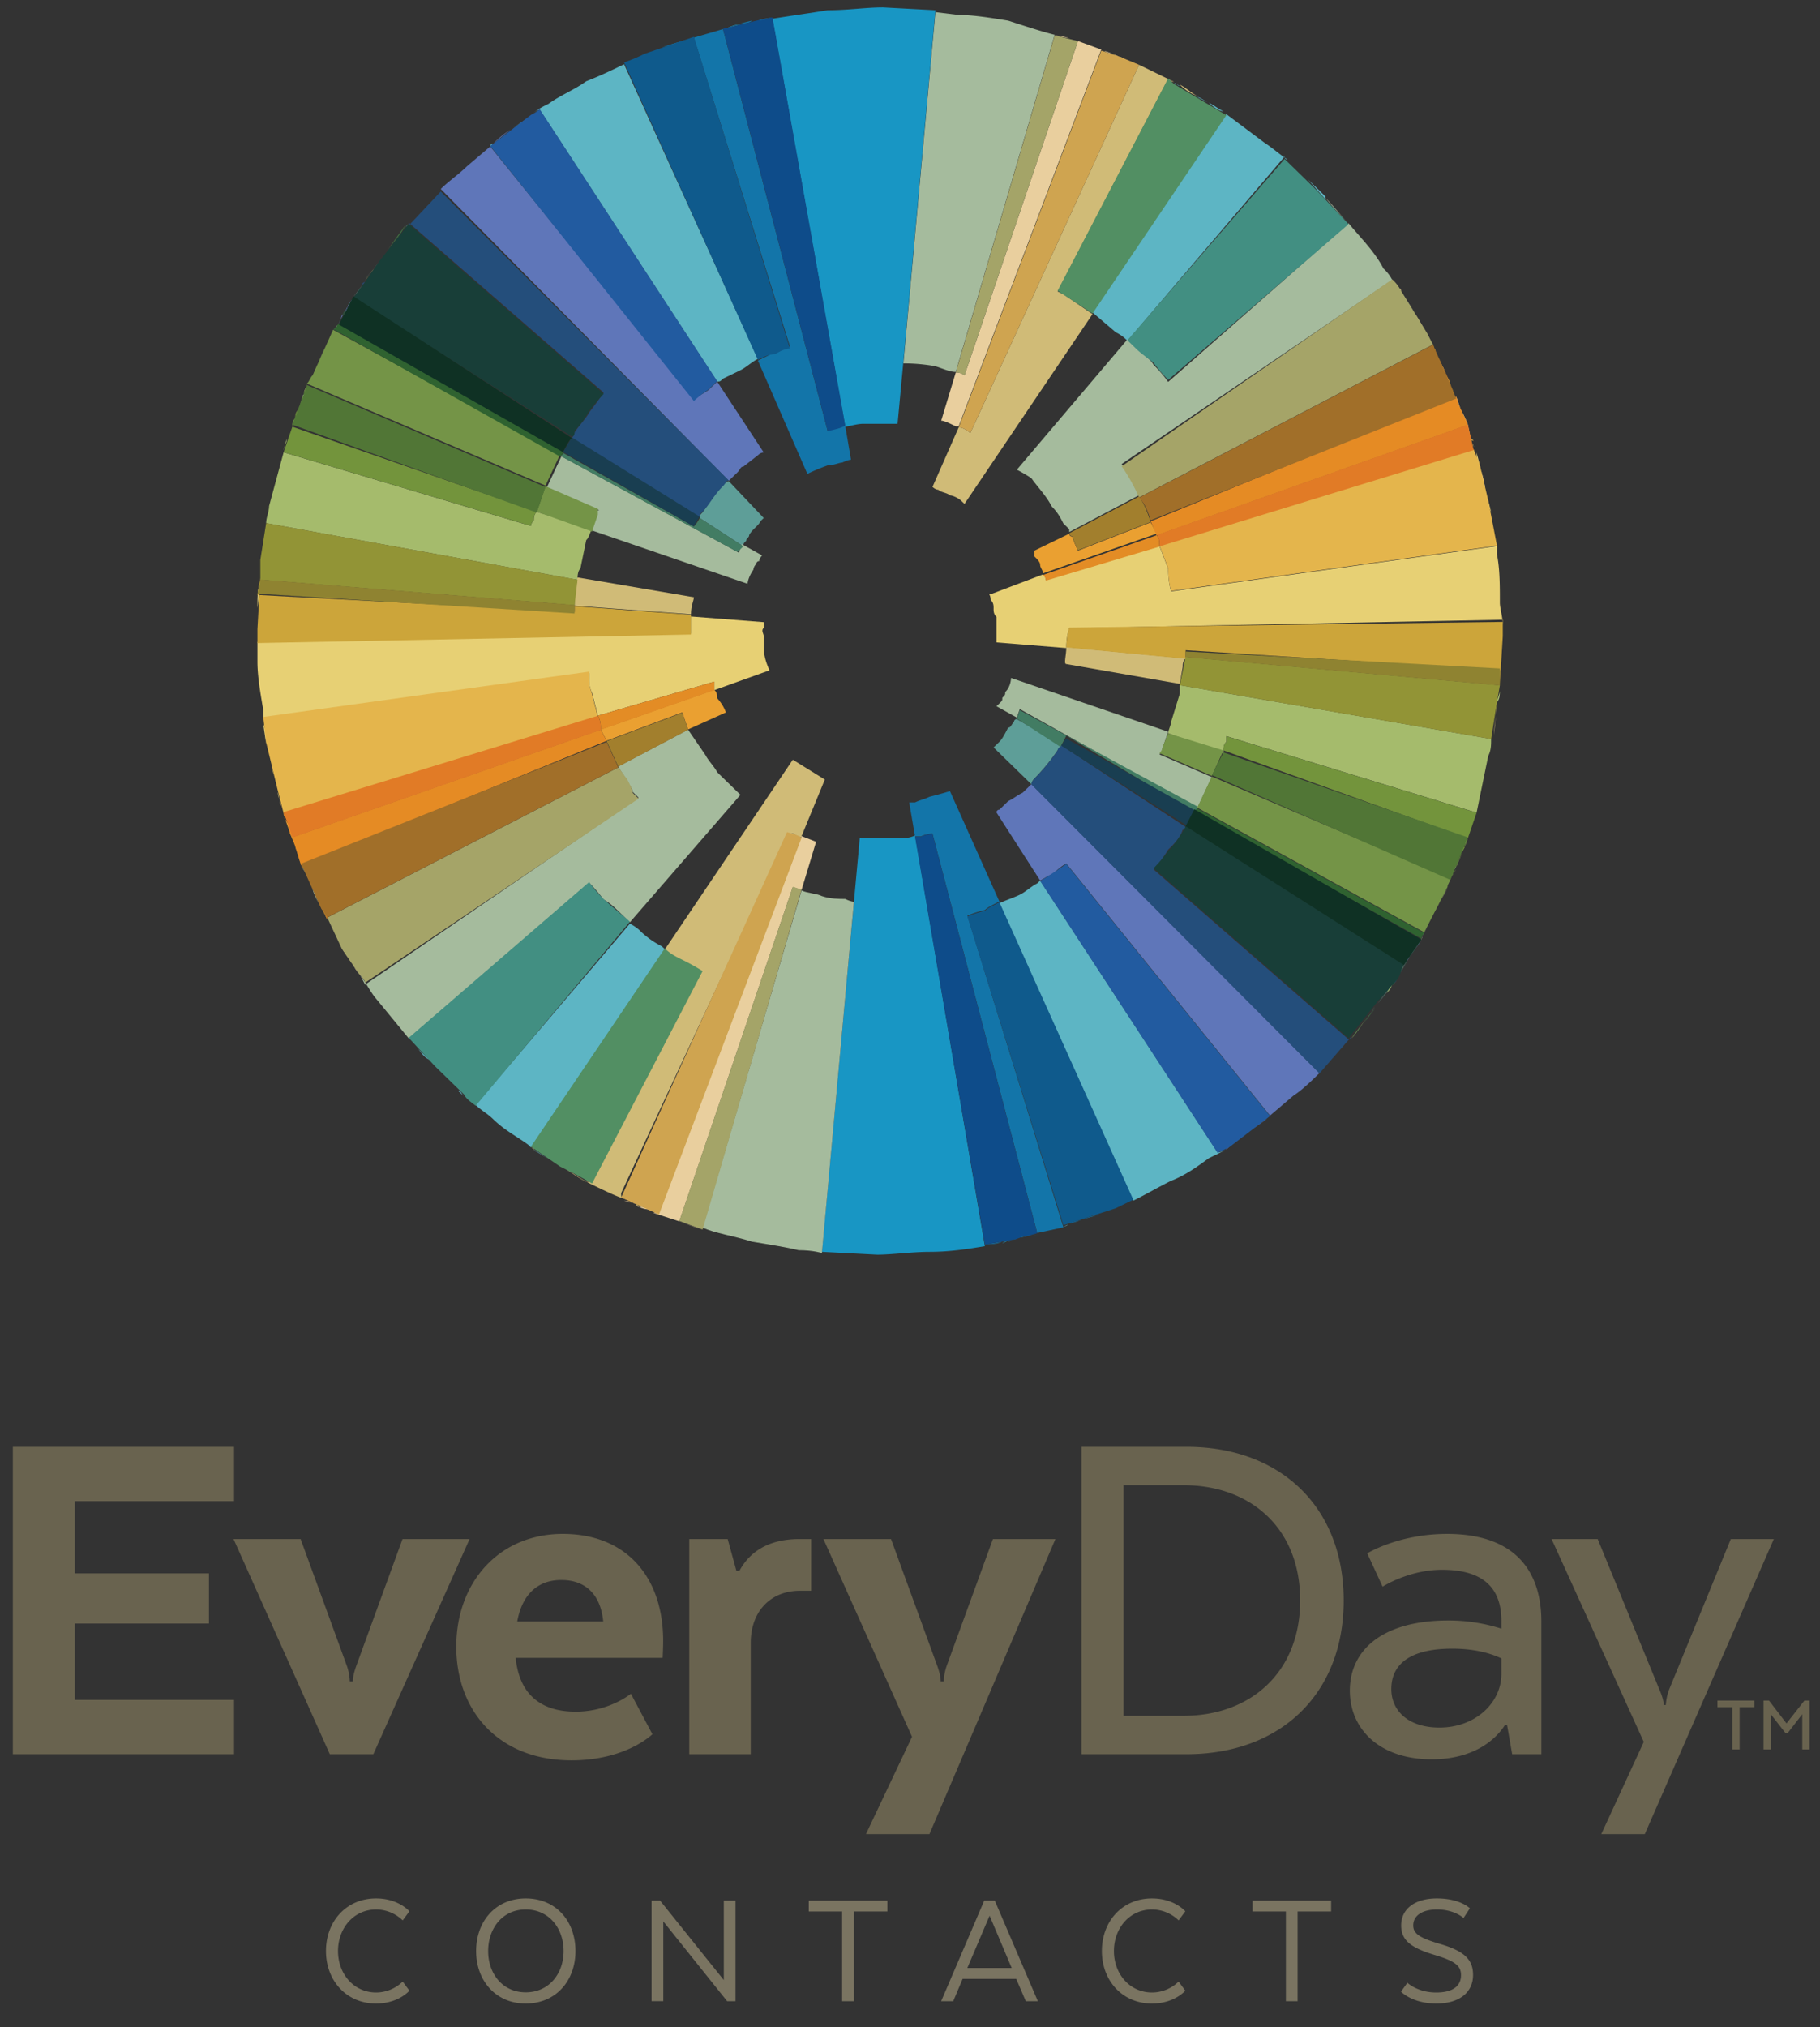 <svg id="EDC---Stacked---Color" xmlns="http://www.w3.org/2000/svg" xmlns:xlink="http://www.w3.org/1999/xlink" width="1280" height="1425.002" viewBox="0 0 1280 1425.002">
  <rect x="0" y="0" width="1280" height="1425.002" fill="#333333" stroke="none"/>
  <defs>
    <radialGradient id="radial-gradient" cx="6.973" cy="-3.688" r="6.757" gradientTransform="matrix(2, 0, 0, -1, -6.973, 9.378)" gradientUnits="objectBoundingBox">
      <stop offset="0" stop-color="#10a2d4"/>
      <stop offset="0.54" stop-color="#10a2d4"/>
      <stop offset="1" stop-color="#1896c4"/>
    </radialGradient>
    <radialGradient id="radial-gradient-2" cx="3.482" cy="-7.247" r="14.706" gradientTransform="matrix(0.596, 0, 0, -1, 1.405, 16.5)" gradientUnits="objectBoundingBox">
      <stop offset="0" stop-color="#b3c974"/>
      <stop offset="0.54" stop-color="#b3c974"/>
      <stop offset="1" stop-color="#a5bb6c"/>
    </radialGradient>
    <radialGradient id="radial-gradient-3" cx="7.767" cy="-6.72" r="12.5" gradientTransform="matrix(1.86, 0, 0, -1, -6.684, 15.425)" xlink:href="#radial-gradient-2"/>
    <radialGradient id="radial-gradient-4" cx="4.345" cy="-12.46" r="24.39" gradientTransform="matrix(0.471, 0, 0, -1, 2.297, 26.927)" gradientUnits="objectBoundingBox">
      <stop offset="0" stop-color="#7ea13e"/>
      <stop offset="0.54" stop-color="#7ea13e"/>
      <stop offset="1" stop-color="#73943c"/>
    </radialGradient>
    <radialGradient id="radial-gradient-5" cx="2.894" cy="-14.98" r="31.25" gradientTransform="matrix(0.214, 0, 0, -1, 2.274, 32)" gradientUnits="objectBoundingBox">
      <stop offset="0" stop-color="#e1ca80"/>
      <stop offset="0.54" stop-color="#e1ca80"/>
      <stop offset="1" stop-color="#d0bb77"/>
    </radialGradient>
    <radialGradient id="radial-gradient-6" cx="3.573" cy="-16.65" r="34.483" gradientTransform="matrix(0.264, 0, 0, -1, 2.631, 35.31)" gradientUnits="objectBoundingBox">
      <stop offset="0" stop-color="#9fa13a"/>
      <stop offset="0.54" stop-color="#9fa13a"/>
      <stop offset="1" stop-color="#929436"/>
    </radialGradient>
    <radialGradient id="radial-gradient-7" cx="282.999" cy="-47.207" r="100" gradientTransform="matrix(10, 0, 0, -1, -2546.99, 96.4)" xlink:href="#radial-gradient-5"/>
    <radialGradient id="radial-gradient-8" cx="2.598" cy="-4.773" r="11.765" gradientTransform="matrix(0.482, 0, 0, -1, 1.347, 11.553)" gradientUnits="objectBoundingBox">
      <stop offset="0" stop-color="#f8e17c"/>
      <stop offset="0.54" stop-color="#f8e17c"/>
      <stop offset="1" stop-color="#e7d074"/>
    </radialGradient>
    <radialGradient id="radial-gradient-9" cx="2.88" cy="-21.386" r="45.455" gradientTransform="matrix(0.147, 0, 0, -1, 2.458, 44.727)" gradientUnits="objectBoundingBox">
      <stop offset="0" stop-color="#ddb23d"/>
      <stop offset="0.54" stop-color="#ddb23d"/>
      <stop offset="1" stop-color="#cca53a"/>
    </radialGradient>
    <radialGradient id="radial-gradient-10" cx="3.62" cy="-40.077" r="83.333" gradientTransform="matrix(0.111, 0, 0, -1, 3.218, 82)" gradientUnits="objectBoundingBox">
      <stop offset="0" stop-color="#998d32"/>
      <stop offset="0.54" stop-color="#998d32"/>
      <stop offset="1" stop-color="#8f8331"/>
    </radialGradient>
    <radialGradient id="radial-gradient-11" cx="8.889" cy="-3.722" r="10.638" gradientTransform="matrix(2.611, 0, 0, -1, -14.321, 9.426)" gradientUnits="objectBoundingBox">
      <stop offset="0" stop-color="#fddeaa"/>
      <stop offset="0.54" stop-color="#fddeaa"/>
      <stop offset="1" stop-color="#e9cf9e"/>
    </radialGradient>
    <radialGradient id="radial-gradient-12" cx="3.448" cy="-6.923" r="17.241" gradientTransform="matrix(0.5, 0, 0, -1, 1.724, 15.828)" gradientUnits="objectBoundingBox">
      <stop offset="0" stop-color="#f6c352"/>
      <stop offset="0.54" stop-color="#f6c352"/>
      <stop offset="1" stop-color="#e4b54c"/>
    </radialGradient>
    <radialGradient id="radial-gradient-13" cx="9.17" cy="-3.314" r="6.25" gradientTransform="matrix(3.019, 0, 0, -1, -18.513, 8.625)" gradientUnits="objectBoundingBox">
      <stop offset="0" stop-color="#177db5"/>
      <stop offset="0.54" stop-color="#177db5"/>
      <stop offset="1" stop-color="#1375a9"/>
    </radialGradient>
    <radialGradient id="radial-gradient-14" cx="11.524" cy="-3.761" r="6.897" gradientTransform="matrix(3.452, 0, 0, -1, -28.261, 9.517)" gradientUnits="objectBoundingBox">
      <stop offset="0" stop-color="#055195"/>
      <stop offset="0.54" stop-color="#055195"/>
      <stop offset="1" stop-color="#0e4c8a"/>
    </radialGradient>
    <radialGradient id="radial-gradient-15" cx="19.591" cy="-84.349" r="125" gradientTransform="matrix(0.364, 0, 0, -1, 12.467, 170.75)" xlink:href="#radial-gradient-13"/>
    <radialGradient id="radial-gradient-16" cx="4.892" cy="-4.605" r="8.197" gradientTransform="matrix(1.312, 0, 0, -1, -1.526, 11.213)" gradientUnits="objectBoundingBox">
      <stop offset="0" stop-color="#65c3d3"/>
      <stop offset="0.54" stop-color="#65c3d3"/>
      <stop offset="1" stop-color="#5db5c4"/>
    </radialGradient>
    <radialGradient id="radial-gradient-17" cx="8.175" cy="-4.995" r="8.772" gradientTransform="matrix(2, 0, 0, -1, -8.175, 12)" gradientUnits="objectBoundingBox">
      <stop offset="0" stop-color="#096196"/>
      <stop offset="0.54" stop-color="#096196"/>
      <stop offset="1" stop-color="#0f5a8c"/>
    </radialGradient>
    <radialGradient id="radial-gradient-18" cx="4.807" cy="-3.08" r="10.989" gradientTransform="matrix(1.034, 0, 0, -1, -0.164, 8.154)" xlink:href="#radial-gradient-16"/>
    <radialGradient id="radial-gradient-19" cx="8.133" cy="-2.01" r="7.874" gradientTransform="matrix(2.117, 0, 0, -1, -9.082, 6.016)" gradientUnits="objectBoundingBox">
      <stop offset="0" stop-color="#b3c9a8"/>
      <stop offset="0.54" stop-color="#b3c9a8"/>
      <stop offset="1" stop-color="#a5bb9d"/>
    </radialGradient>
    <radialGradient id="radial-gradient-20" cx="4.108" cy="-4.091" r="7.752" gradientTransform="matrix(1.162, 0, 0, -1, -0.666, 10.171)" gradientUnits="objectBoundingBox">
      <stop offset="0" stop-color="#6a7ebe"/>
      <stop offset="0.54" stop-color="#6a7ebe"/>
      <stop offset="1" stop-color="#5f76b9"/>
    </radialGradient>
    <radialGradient id="radial-gradient-21" cx="5.582" cy="-5.45" r="9.804" gradientTransform="matrix(1.291, 0, 0, -1, -1.625, 12.902)" gradientUnits="objectBoundingBox">
      <stop offset="0" stop-color="#2762ac"/>
      <stop offset="0.54" stop-color="#2762ac"/>
      <stop offset="1" stop-color="#225ba0"/>
    </radialGradient>
    <radialGradient id="radial-gradient-22" cx="34.4" cy="-51.403" r="83.333" gradientTransform="matrix(1.2, 0, 0, -1, -6.88, 104.833)" xlink:href="#radial-gradient-20"/>
    <radialGradient id="radial-gradient-23" cx="65" cy="-85.45" r="142.857" gradientTransform="matrix(1.4, 0, 0, -1, -26, 172.857)" gradientUnits="objectBoundingBox">
      <stop offset="0" stop-color="#48665f"/>
      <stop offset="0.54" stop-color="#48665f"/>
      <stop offset="1" stop-color="#425e59"/>
    </radialGradient>
    <radialGradient id="radial-gradient-24" cx="35.444" cy="-41.584" r="71.429" gradientTransform="matrix(1.556, 0, 0, -1, -19.691, 85.286)" xlink:href="#radial-gradient-20"/>
    <radialGradient id="radial-gradient-25" cx="39.75" cy="-44.827" r="76.923" gradientTransform="matrix(1.625, 0, 0, -1, -24.844, 91.692)" xlink:href="#radial-gradient-23"/>
    <radialGradient id="radial-gradient-26" cx="3.14" cy="-2.349" r="7.634" gradientTransform="matrix(0.916, 0, 0, -1, 0.263, 6.702)" xlink:href="#radial-gradient-19"/>
    <radialGradient id="radial-gradient-27" cx="3.86" cy="-4.54" r="12.987" gradientTransform="matrix(0.72, 0, 0, -1, 1.082, 11.065)" gradientUnits="objectBoundingBox">
      <stop offset="0" stop-color="#b3b171"/>
      <stop offset="0.54" stop-color="#b3b171"/>
      <stop offset="1" stop-color="#a5a468"/>
    </radialGradient>
    <radialGradient id="radial-gradient-28" cx="5.408" cy="-3.937" r="12.821" gradientTransform="matrix(1.026, 0, 0, -1, -0.142, 9.872)" gradientUnits="objectBoundingBox">
      <stop offset="0" stop-color="#489b8c"/>
      <stop offset="0.54" stop-color="#489b8c"/>
      <stop offset="1" stop-color="#428f82"/>
    </radialGradient>
    <radialGradient id="radial-gradient-29" cx="298.999" cy="-390.179" r="999.998" gradientTransform="matrix(1, 0, 0, -1, 0, 781.998)" xlink:href="#radial-gradient-27"/>
    <radialGradient id="radial-gradient-30" cx="304.999" cy="-375.932" r="1000.005" gradientTransform="matrix(1, 0, 0, -1, 0.002, 754.004)" xlink:href="#radial-gradient-27"/>
    <radialGradient id="radial-gradient-31" cx="18.158" cy="-26.362" r="43.478" gradientTransform="matrix(1.211, 0, 0, -1, -3.823, 54.783)" gradientUnits="objectBoundingBox">
      <stop offset="0" stop-color="#65a9a3"/>
      <stop offset="0.54" stop-color="#65a9a3"/>
      <stop offset="1" stop-color="#5e9e98"/>
    </radialGradient>
    <radialGradient id="radial-gradient-32" cx="41.75" cy="-60.718" r="100" gradientTransform="matrix(1.25, 0, 0, -1, -10.437, 123.4)" gradientUnits="objectBoundingBox">
      <stop offset="0" stop-color="#47864b"/>
      <stop offset="0.54" stop-color="#47864b"/>
      <stop offset="1" stop-color="#407c45"/>
    </radialGradient>
    <radialGradient id="radial-gradient-33" cx="320.004" cy="-597.693" r="1000.005" gradientTransform="matrix(1, 0, 0, -1, -0.002, 1196.006)" xlink:href="#radial-gradient-32"/>
    <radialGradient id="radial-gradient-34" cx="19.87" cy="-21.947" r="43.478" gradientTransform="matrix(1, 0, 0, -1, 0, 45.826)" xlink:href="#radial-gradient-31"/>
    <radialGradient id="radial-gradient-35" cx="3.524" cy="-4.43" r="8.621" gradientTransform="matrix(0.921, 0, 0, -1, 0.28, 10.862)" gradientUnits="objectBoundingBox">
      <stop offset="0" stop-color="#275485"/>
      <stop offset="0.54" stop-color="#275485"/>
      <stop offset="1" stop-color="#244e7b"/>
    </radialGradient>
    <radialGradient id="radial-gradient-36" cx="4.674" cy="-7.232" r="13.333" gradientTransform="matrix(0.872, 0, 0, -1, 0.598, 16.48)" gradientUnits="objectBoundingBox">
      <stop offset="0" stop-color="#1c433c"/>
      <stop offset="0.54" stop-color="#1c433c"/>
      <stop offset="1" stop-color="#183e38"/>
    </radialGradient>
    <radialGradient id="radial-gradient-37" cx="315.999" cy="-294.706" r="500.001" gradientTransform="matrix(2, 0, 0, -1, -315.997, 592.001)" gradientUnits="objectBoundingBox">
      <stop offset="0" stop-color="#33503e"/>
      <stop offset="0.54" stop-color="#33503e"/>
      <stop offset="1" stop-color="#2e4a3a"/>
    </radialGradient>
    <radialGradient id="radial-gradient-38" cx="309.999" cy="-193.263" r="333.333" gradientTransform="matrix(3, 0, 0, -1, -619.996, 388.667)" xlink:href="#radial-gradient-19"/>
    <radialGradient id="radial-gradient-39" cx="309.999" cy="-290.329" r="499.999" gradientTransform="matrix(2, 0, 0, -1, -309.999, 581.999)" gradientUnits="objectBoundingBox">
      <stop offset="0" stop-color="#7ea14c"/>
      <stop offset="0.54" stop-color="#7ea14c"/>
      <stop offset="1" stop-color="#749447"/>
    </radialGradient>
    <radialGradient id="radial-gradient-40" cx="104.334" cy="-116.496" r="200" gradientTransform="matrix(1.667, 0, 0, -1, -69.556, 234.8)" xlink:href="#radial-gradient-37"/>
    <radialGradient id="radial-gradient-41" cx="2.815" cy="-5.447" r="11.111" gradientTransform="matrix(0.556, 0, 0, -1, 1.251, 12.889)" xlink:href="#radial-gradient-19"/>
    <radialGradient id="radial-gradient-42" cx="3.774" cy="-9.997" r="19.608" gradientTransform="matrix(0.481, 0, 0, -1, 1.958, 22)" xlink:href="#radial-gradient-39"/>
    <radialGradient id="radial-gradient-43" cx="4.253" cy="-9.547" r="18.182" gradientTransform="matrix(0.604, 0, 0, -1, 1.682, 21.091)" xlink:href="#radial-gradient-39"/>
    <radialGradient id="radial-gradient-44" cx="4.341" cy="-11.479" r="22.222" gradientTransform="matrix(0.511, 0, 0, -1, 2.121, 24.933)" gradientUnits="objectBoundingBox">
      <stop offset="0" stop-color="#588039"/>
      <stop offset="0.54" stop-color="#588039"/>
      <stop offset="1" stop-color="#517636"/>
    </radialGradient>
    <radialGradient id="radial-gradient-45" cx="7.242" cy="-13.934" r="27.778" gradientTransform="matrix(0.581, 0, 0, -1, 3.037, 29.833)" gradientUnits="objectBoundingBox">
      <stop offset="0" stop-color="#48866b"/>
      <stop offset="0.54" stop-color="#48866b"/>
      <stop offset="1" stop-color="#427c63"/>
    </radialGradient>
    <radialGradient id="radial-gradient-46" cx="4.911" cy="-11.659" r="21.739" gradientTransform="matrix(0.582, 0, 0, -1, 2.052, 25.304)" gradientUnits="objectBoundingBox">
      <stop offset="0" stop-color="#346b34"/>
      <stop offset="0.54" stop-color="#346b34"/>
      <stop offset="1" stop-color="#2f6230"/>
    </radialGradient>
    <radialGradient id="radial-gradient-47" cx="1.573" cy="-110.278" r="166.667" gradientTransform="matrix(0.097, -0.547, -0.063, -0.837, 13.179, 167.178)" gradientUnits="objectBoundingBox">
      <stop offset="0" stop-color="#1b4357"/>
      <stop offset="0.54" stop-color="#1b4357"/>
      <stop offset="1" stop-color="#193e51"/>
    </radialGradient>
    <radialGradient id="radial-gradient-48" cx="4.827" cy="-9.756" r="18.182" gradientTransform="matrix(0.679, 0, 0, -1, 1.549, 21.527)" gradientUnits="objectBoundingBox">
      <stop offset="0" stop-color="#123528"/>
      <stop offset="0.54" stop-color="#123528"/>
      <stop offset="1" stop-color="#0f3124"/>
    </radialGradient>
    <radialGradient id="radial-gradient-49" cx="4.733" cy="-1.731" r="6.369" gradientTransform="matrix(1.554, 0, 0, -1, -2.624, 5.465)" xlink:href="#radial-gradient-5"/>
    <radialGradient id="radial-gradient-50" cx="7.5" cy="-3.357" r="12.048" gradientTransform="matrix(1.431, 0, 0, -1, -3.233, 8.723)" gradientUnits="objectBoundingBox">
      <stop offset="0" stop-color="#599b6c"/>
      <stop offset="0.54" stop-color="#599b6c"/>
      <stop offset="1" stop-color="#528f63"/>
    </radialGradient>
    <radialGradient id="radial-gradient-51" cx="52.5" cy="-67.015" r="250" gradientTransform="matrix(0.5, 0, 0, -1, 26.25, 136)" xlink:href="#radial-gradient-5"/>
    <radialGradient id="radial-gradient-52" cx="2.934" cy="-9.074" r="22.222" gradientTransform="matrix(0.298, 0, 0, -1, 2.059, 20.178)" gradientUnits="objectBoundingBox">
      <stop offset="0" stop-color="#fbac36"/>
      <stop offset="0.54" stop-color="#fbac36"/>
      <stop offset="1" stop-color="#eaa031"/>
    </radialGradient>
    <radialGradient id="radial-gradient-53" cx="2.973" cy="-8.304" r="20.408" gradientTransform="matrix(0.331, 0, 0, -1, 1.989, 18.612)" gradientUnits="objectBoundingBox">
      <stop offset="0" stop-color="#f6971d"/>
      <stop offset="0.54" stop-color="#f6971d"/>
      <stop offset="1" stop-color="#e38c25"/>
    </radialGradient>
    <radialGradient id="radial-gradient-54" cx="3.631" cy="-7.979" r="20.408" gradientTransform="matrix(0.441, 0, 0, -1, 2.028, 17.959)" gradientUnits="objectBoundingBox">
      <stop offset="0" stop-color="#f89626"/>
      <stop offset="0.54" stop-color="#f89626"/>
      <stop offset="1" stop-color="#e58b24"/>
    </radialGradient>
    <radialGradient id="radial-gradient-55" cx="3.679" cy="-9.322" r="23.256" gradientTransform="matrix(0.394, 0, 0, -1, 2.228, 20.651)" gradientUnits="objectBoundingBox">
      <stop offset="0" stop-color="#f38420"/>
      <stop offset="0.54" stop-color="#f38420"/>
      <stop offset="1" stop-color="#e17b26"/>
    </radialGradient>
    <radialGradient id="radial-gradient-56" cx="76" cy="-41.988" r="111.111" gradientTransform="matrix(2.25, 0, 0, -1, -95, 86)" xlink:href="#radial-gradient-52"/>
    <radialGradient id="radial-gradient-57" cx="76" cy="-41.921" r="111.111" gradientTransform="matrix(2.25, 0, 0, -1, -95, 85.778)" xlink:href="#radial-gradient-54"/>
    <radialGradient id="radial-gradient-58" cx="306.004" cy="-186.345" r="499.999" gradientTransform="matrix(2, 0, 0, -1, -306.013, 374.999)" xlink:href="#radial-gradient-52"/>
    <radialGradient id="radial-gradient-59" cx="3.265" cy="-5.099" r="13.699" gradientTransform="matrix(0.553, 0, 0, -1, 1.459, 12.219)" gradientUnits="objectBoundingBox">
      <stop offset="0" stop-color="#b1892d"/>
      <stop offset="0.54" stop-color="#b1892d"/>
      <stop offset="1" stop-color="#a27f2d"/>
    </radialGradient>
    <radialGradient id="radial-gradient-60" cx="3.734" cy="-6.01" r="16.129" gradientTransform="matrix(0.569, 0, 0, -1, 1.61, 14.032)" gradientUnits="objectBoundingBox">
      <stop offset="0" stop-color="#ae782a"/>
      <stop offset="0.54" stop-color="#ae782a"/>
      <stop offset="1" stop-color="#a16f29"/>
    </radialGradient>
    <radialGradient id="radial-gradient-61" cx="8.636" cy="-1.909" r="7.246" gradientTransform="matrix(2.509, 0, 0, -1, -13.033, 5.812)" xlink:href="#radial-gradient-11"/>
    <radialGradient id="radial-gradient-62" cx="11.19" cy="-2.195" r="8.333" gradientTransform="matrix(2.857, 0, 0, -1, -20.782, 6.383)" gradientUnits="objectBoundingBox">
      <stop offset="0" stop-color="#b3b171"/>
      <stop offset="0.54" stop-color="#b3b171"/>
      <stop offset="1" stop-color="#a4a468"/>
    </radialGradient>
    <radialGradient id="radial-gradient-63" cx="52.375" cy="-89.67" r="333.333" gradientTransform="matrix(0.375, 0, 0, -1, 32.734, 181.333)" xlink:href="#radial-gradient-11"/>
    <radialGradient id="radial-gradient-64" cx="7.565" cy="-1.991" r="7.407" gradientTransform="matrix(2.177, 0, 0, -1, -8.907, 5.97)" gradientUnits="objectBoundingBox">
      <stop offset="0" stop-color="#deb055"/>
      <stop offset="0.54" stop-color="#deb055"/>
      <stop offset="1" stop-color="#cfa450"/>
    </radialGradient>
    <radialGradient id="radial-gradient-65" cx="7.534" cy="-1.713" r="6.757" gradientTransform="matrix(2.027, 0, 0, -1, -7.741, 5.432)" xlink:href="#radial-gradient"/>
    <radialGradient id="radial-gradient-66" cx="44.364" cy="-2.054" r="8.065" gradientTransform="matrix(11.273, 0, 0, -1, -455.736, 6.113)" gradientUnits="objectBoundingBox">
      <stop offset="0" stop-color="#11818c"/>
      <stop offset="0.54" stop-color="#11818c"/>
      <stop offset="1" stop-color="#0b7781"/>
    </radialGradient>
    <radialGradient id="radial-gradient-67" cx="6.219" cy="-5.603" r="14.493" gradientTransform="matrix(0.605, 0, 0, -1, 2.455, 13.188)" xlink:href="#radial-gradient-2"/>
    <radialGradient id="radial-gradient-68" cx="16.302" cy="-4.188" r="12.658" gradientTransform="matrix(1.837, 0, 0, -1, -13.648, 10.38)" xlink:href="#radial-gradient-2"/>
    <radialGradient id="radial-gradient-69" cx="8.057" cy="-9.649" r="24.39" gradientTransform="matrix(0.471, 0, 0, -1, 4.26, 21.317)" xlink:href="#radial-gradient-4"/>
    <radialGradient id="radial-gradient-70" cx="4.733" cy="-10.894" r="25" gradientTransform="matrix(0.267, 0, 0, -1, 3.471, 23.8)" xlink:href="#radial-gradient-5"/>
    <radialGradient id="radial-gradient-71" cx="6.505" cy="-15.02" r="34.483" gradientTransform="matrix(0.266, 0, 0, -1, 4.774, 32.069)" xlink:href="#radial-gradient-6"/>
    <radialGradient id="radial-gradient-72" cx="4.034" cy="-5.568" r="12.195" gradientTransform="matrix(0.466, 0, 0, -1, 2.155, 13.146)" xlink:href="#radial-gradient-8"/>
    <radialGradient id="radial-gradient-73" cx="4.765" cy="-19.78" r="43.478" gradientTransform="matrix(0.154, 0, 0, -1, 4.03, 41.565)" xlink:href="#radial-gradient-9"/>
    <radialGradient id="radial-gradient-74" cx="6.514" cy="-37.96" r="83.333" gradientTransform="matrix(0.11, 0, 0, -1, 5.797, 77.833)" xlink:href="#radial-gradient-10"/>
    <radialGradient id="radial-gradient-75" cx="21.455" cy="-5.609" r="11.111" gradientTransform="matrix(2.727, 0, 0, -1, -37.058, 13.2)" xlink:href="#radial-gradient-11"/>
    <radialGradient id="radial-gradient-76" cx="6.157" cy="-9.761" r="20" gradientTransform="matrix(0.435, 0, 0, -1, 3.48, 21.52)" xlink:href="#radial-gradient-12"/>
    <radialGradient id="radial-gradient-77" cx="10.37" cy="-1.598" r="6.211" gradientTransform="matrix(2.981, 0, 0, -1, -20.549, 5.193)" xlink:href="#radial-gradient-13"/>
    <radialGradient id="radial-gradient-78" cx="13.095" cy="-1.761" r="6.849" gradientTransform="matrix(3.476, 0, 0, -1, -32.426, 5.521)" xlink:href="#radial-gradient-14"/>
    <radialGradient id="radial-gradient-79" cx="25.391" cy="-29.404" r="111.111" gradientTransform="matrix(0.391, 0, 0, -1, 15.456, 60.667)" xlink:href="#radial-gradient-13"/>
    <radialGradient id="radial-gradient-80" cx="6.848" cy="-2.161" r="8.197" gradientTransform="matrix(1.326, 0, 0, -1, -2.233, 6.328)" xlink:href="#radial-gradient-16"/>
    <radialGradient id="radial-gradient-81" cx="10.246" cy="-2.315" r="8.772" gradientTransform="matrix(2, 0, 0, -1, -10.246, 6.632)" xlink:href="#radial-gradient-17"/>
    <radialGradient id="radial-gradient-82" cx="7.706" cy="-6.788" r="11.765" gradientTransform="matrix(1, 0, 0, -1, 0, 15.576)" xlink:href="#radial-gradient-16"/>
    <radialGradient id="radial-gradient-83" cx="10.712" cy="-4.416" r="7.812" gradientTransform="matrix(2.462, 0, 0, -1, -15.655, 10.828)" xlink:href="#radial-gradient-19"/>
    <radialGradient id="radial-gradient-84" cx="5.829" cy="-2.261" r="7.752" gradientTransform="matrix(1.162, 0, 0, -1, -0.945, 6.512)" xlink:href="#radial-gradient-20"/>
    <radialGradient id="radial-gradient-85" cx="8.077" cy="-2.811" r="9.709" gradientTransform="matrix(1.321, 0, 0, -1, -2.589, 7.612)" xlink:href="#radial-gradient-21"/>
    <radialGradient id="radial-gradient-86" cx="85.25" cy="-25.093" r="71.429" gradientTransform="matrix(1.75, 0, 0, -1, -63.937, 52.143)" xlink:href="#radial-gradient-20"/>
    <radialGradient id="radial-gradient-87" cx="85.25" cy="-27.048" r="76.923" gradientTransform="matrix(1.625, 0, 0, -1, -53.281, 56.154)" xlink:href="#radial-gradient-23"/>
    <radialGradient id="radial-gradient-88" cx="134.6" cy="-57.213" r="166.666" gradientTransform="matrix(1.2, 0, 0, -1, -26.921, 116.333)" xlink:href="#radial-gradient-23"/>
    <radialGradient id="radial-gradient-89" cx="65.8" cy="-26.551" r="83.333" gradientTransform="matrix(1.2, 0, 0, -1, -13.16, 55.167)" xlink:href="#radial-gradient-20"/>
    <radialGradient id="radial-gradient-90" cx="659.008" cy="-330.169" r="999.998" gradientTransform="matrix(1, 0, 0, -1, -0.01, 661.999)" xlink:href="#radial-gradient-23"/>
    <radialGradient id="radial-gradient-91" cx="4.886" cy="-3.852" r="7.576" gradientTransform="matrix(0.943, 0, 0, -1, 0.279, 9.712)" xlink:href="#radial-gradient-19"/>
    <radialGradient id="radial-gradient-92" cx="6.411" cy="-6.867" r="13.158" gradientTransform="matrix(0.71, 0, 0, -1, 1.857, 15.737)" xlink:href="#radial-gradient-27"/>
    <radialGradient id="radial-gradient-93" cx="8.658" cy="-7.118" r="12.658" gradientTransform="matrix(1.039, 0, 0, -1, -0.342, 16.228)" xlink:href="#radial-gradient-28"/>
    <radialGradient id="radial-gradient-94" cx="115.833" cy="-42.822" r="76.923" gradientTransform="matrix(2.167, 0, 0, -1, -135.139, 87.538)" xlink:href="#radial-gradient-19"/>
    <radialGradient id="radial-gradient-95" cx="4.622" cy="-4.84" r="13.158" gradientTransform="matrix(0.514, 0, 0, -1, 2.248, 11.658)" xlink:href="#radial-gradient-31"/>
    <radialGradient id="radial-gradient-96" cx="166.75" cy="-84.16" r="249.999" gradientTransform="matrix(1, 0, 0, -1, -0.001, 170.5)" xlink:href="#radial-gradient-31"/>
    <radialGradient id="radial-gradient-97" cx="95.143" cy="-33.023" r="100" gradientTransform="matrix(1.429, 0, 0, -1, -40.776, 68.2)" xlink:href="#radial-gradient-32"/>
    <radialGradient id="radial-gradient-98" cx="647.999" cy="-318.149" r="999.998" gradientTransform="matrix(1, 0, 0, -1, 0, 637.999)" xlink:href="#radial-gradient-31"/>
    <radialGradient id="radial-gradient-99" cx="5.349" cy="-2.77" r="8.696" gradientTransform="matrix(0.913, 0, 0, -1, 0.467, 7.53)" xlink:href="#radial-gradient-35"/>
    <radialGradient id="radial-gradient-100" cx="7.872" cy="-4.4" r="13.333" gradientTransform="matrix(0.872, 0, 0, -1, 1.007, 10.8)" xlink:href="#radial-gradient-36"/>
    <radialGradient id="radial-gradient-101" cx="4.741" cy="-3.224" r="11.236" gradientTransform="matrix(0.549, 0, 0, -1, 2.136, 8.449)" xlink:href="#radial-gradient-19"/>
    <radialGradient id="radial-gradient-102" cx="6.648" cy="-7.434" r="19.231" gradientTransform="matrix(0.495, 0, 0, -1, 3.355, 16.846)" xlink:href="#radial-gradient-39"/>
    <radialGradient id="radial-gradient-103" cx="7.733" cy="-6.679" r="18.182" gradientTransform="matrix(0.611, 0, 0, -1, 3.007, 15.382)" xlink:href="#radial-gradient-39"/>
    <radialGradient id="radial-gradient-104" cx="8.023" cy="-8.597" r="22.222" gradientTransform="matrix(0.517, 0, 0, -1, 3.873, 19.156)" xlink:href="#radial-gradient-44"/>
    <radialGradient id="radial-gradient-105" cx="341.999" cy="-182.85" r="499.999" gradientTransform="matrix(1, 0, 0, -1, 0, 366.999)" xlink:href="#radial-gradient-19"/>
    <radialGradient id="radial-gradient-106" cx="681.999" cy="-181.511" r="500.003" gradientTransform="matrix(2, 0, 0, -1, -681.988, 365.002)" gradientUnits="objectBoundingBox">
      <stop offset="0" stop-color="#486689"/>
      <stop offset="0.54" stop-color="#486689"/>
      <stop offset="1" stop-color="#435d7f"/>
    </radialGradient>
    <radialGradient id="radial-gradient-107" cx="136.4" cy="-39.594" r="111.111" gradientTransform="matrix(1.8, 0, 0, -1, -109.12, 81.111)" xlink:href="#radial-gradient-37"/>
    <radialGradient id="radial-gradient-108" cx="9.619" cy="-11.737" r="28.571" gradientTransform="matrix(0.556, 0, 0, -1, 4.275, 25.486)" xlink:href="#radial-gradient-45"/>
    <radialGradient id="radial-gradient-109" cx="8.658" cy="-7.769" r="21.277" gradientTransform="matrix(0.595, 0, 0, -1, 3.507, 17.532)" xlink:href="#radial-gradient-46"/>
    <radialGradient id="radial-gradient-110" cx="6.065" cy="-108.933" r="166.666" gradientTransform="matrix(0.1, -0.504, -0.058, -0.864, 14.622, 137.575)" xlink:href="#radial-gradient-47"/>
    <radialGradient id="radial-gradient-111" cx="8.525" cy="-6.465" r="18.182" gradientTransform="matrix(0.687, 0, 0, -1, 2.664, 14.945)" xlink:href="#radial-gradient-48"/>
    <radialGradient id="radial-gradient-112" cx="6.099" cy="-3.245" r="6.25" gradientTransform="matrix(1.584, 0, 0, -1, -3.563, 8.487)" xlink:href="#radial-gradient-5"/>
    <radialGradient id="radial-gradient-113" cx="10.441" cy="-7.057" r="12.048" gradientTransform="matrix(1.407, 0, 0, -1, -4.247, 16.12)" xlink:href="#radial-gradient-50"/>
    <radialGradient id="radial-gradient-114" cx="229.667" cy="-94.913" r="166.667" gradientTransform="matrix(2, 0, 0, -1, -229.669, 191.667)" xlink:href="#radial-gradient-52"/>
    <radialGradient id="radial-gradient-115" cx="344.002" cy="-114.114" r="200" gradientTransform="matrix(2.5, 0, 0, -1, -516.008, 230)" xlink:href="#radial-gradient-54"/>
    <radialGradient id="radial-gradient-116" cx="4.612" cy="-7.975" r="16.129" gradientTransform="matrix(0.408, 0, 0, -1, 2.731, 17.935)" xlink:href="#radial-gradient-52"/>
    <radialGradient id="radial-gradient-117" cx="4.736" cy="-9.639" r="19.608" gradientTransform="matrix(0.345, 0, 0, -1, 3.104, 21.294)" xlink:href="#radial-gradient-53"/>
    <radialGradient id="radial-gradient-118" cx="6.364" cy="-10.593" r="20.833" gradientTransform="matrix(0.436, 0, 0, -1, 3.587, 23.167)" xlink:href="#radial-gradient-54"/>
    <radialGradient id="radial-gradient-119" cx="6.431" cy="-11.712" r="23.256" gradientTransform="matrix(0.394, 0, 0, -1, 3.894, 25.442)" xlink:href="#radial-gradient-55"/>
    <radialGradient id="radial-gradient-120" cx="5.226" cy="-7.284" r="14.493" gradientTransform="matrix(0.519, 0, 0, -1, 2.515, 16.551)" xlink:href="#radial-gradient-59"/>
    <radialGradient id="radial-gradient-121" cx="6.376" cy="-8.271" r="16.129" gradientTransform="matrix(0.569, 0, 0, -1, 2.749, 18.548)" xlink:href="#radial-gradient-60"/>
    <radialGradient id="radial-gradient-122" cx="10.25" cy="-3.929" r="7.194" gradientTransform="matrix(2.482, 0, 0, -1, -15.192, 9.856)" xlink:href="#radial-gradient-11"/>
    <radialGradient id="radial-gradient-123" cx="13.452" cy="-4.661" r="8.264" gradientTransform="matrix(2.881, 0, 0, -1, -25.303, 11.322)" xlink:href="#radial-gradient-62"/>
    <radialGradient id="radial-gradient-124" cx="64.889" cy="-224.96" r="333.333" gradientTransform="matrix(0.333, 0, 0, -1, 43.259, 451.999)" xlink:href="#radial-gradient-11"/>
    <radialGradient id="radial-gradient-125" cx="9.435" cy="-4.035" r="7.407" gradientTransform="matrix(2.177, 0, 0, -1, -11.11, 10.059)" xlink:href="#radial-gradient-64"/>
  </defs>
  <rect id="Rectangle_45" data-name="Rectangle 45" width="1280" height="1425.002" fill="none"/>
  <g id="Group_378" data-name="Group 378" transform="translate(-3370.68 -848.5)">
    <g id="Group_374" data-name="Group 374" transform="translate(4616.23 2043.958)">
      <path id="Path_315" data-name="Path 315" d="M0,34.336V9.785L10.235,22.921h1.4L21.979,9.568V34.336h5.154V0H23.484l-12.6,16.033L-1.4,0H-5.262V34.336ZM-11.623,0H-37.674V4.617h10.447V34.336h5.154V4.617h10.451Z" fill="#69634f"/>
    </g>
    <g id="Group_375" data-name="Group 375" transform="translate(4315.697 2029.777)">
      <path id="Path_316" data-name="Path 316" d="M0-56.18c0-65.545-44.3-108.04-110.563-108.04h-73.826V51.86h73.826C-44.3,51.86,0,9.366,0-56.18m-112.365-81.029c46.1,0,81.754,29.529,81.754,81.029,0,51.139-35.656,81.029-81.754,81.029h-42.494V-137.208Zm251.38,95.8c0-37.1-20.168-61.586-66.266-61.586-34.21,0-56.18,13.686-56.18,13.686L27.371-65.9S45.742-77.79,69.15-77.79c26.651,0,41.774,10.807,41.774,36.016v5.4A121.846,121.846,0,0,0,73.47-42.134C28.092-42.134,4.325-21.966,4.325,7.2c0,27.011,20.889,48.26,57.622,48.26,24.488,0,42.134-9.726,51.5-24.132h1.442l3.6,20.529h20.529ZM110.923-4.681c0,20.529-18.366,37.814-43.575,37.814-21.966,0-33.854-11.884-33.854-27.011,0-17.645,13.325-28.448,42.859-28.448,17.285,0,28.448,3.96,34.57,6.843ZM302.514-99.395h-30.25L228.689,6.843a38.611,38.611,0,0,0-2.162,10.447h-1.442c0-2.883-1.437-7.2-2.879-10.447L178.631-99.395H146.219L211.043,43.219l-29.894,64.82h30.615Z" fill="#69634f"/>
    </g>
    <g id="Group_376" data-name="Group 376" transform="translate(3517.644 2048.864)">
      <path id="Path_317" data-name="Path 317" d="M0-94.354H-94.354v-50.779h112v-38.174h-155.58V32.773H17.646V-5.4h-112V-59.058H0ZM84.989,32.773H115.6l67.708-151.255H136.128L104.076-30.61c-1.442,3.96-2.879,8.284-2.879,12.244H99.035A37.151,37.151,0,0,0,96.512-30.61L64.46-118.482H17.285ZM296.748-9.721s-15.123,12.6-38.895,12.6c-24.128,0-39.611-11.884-42.134-37.814H319.079s.36-7.564.36-11.884c0-45.377-26.29-75.271-70.587-75.271-44.657,0-74.911,33.854-74.911,79.231,0,45.738,30.255,79.952,81.033,79.952,38.535,0,56.9-18.371,56.9-18.371ZM247.771-89.673c17.646,0,27.732,10.807,29.529,29.173H216.8c3.6-19.808,15.123-29.173,30.971-29.173m175.743-28.808H415.23c-19.808,0-34.21,7.564-42.134,22.326h-2.162l-6.122-22.326H337.8V32.773h43.22v-78.15c0-22.686,14.4-36.732,34.57-36.732h7.924Zm171.784,0H551.363L519.311-30.61a37.151,37.151,0,0,0-2.523,12.244H514.63c0-3.96-1.442-8.284-2.883-12.244l-32.052-87.871H432.16l62.3,139.01L462.049,88.953h44.657Z" fill="#69634f"/>
    </g>
    <g id="Group_377" data-name="Group 377" transform="translate(3653.894 2198.451)">
      <path id="Path_318" data-name="Path 318" d="M0,43.03a27.012,27.012,0,0,1-18.623,7.663c-15.911,0-26.871-13.2-26.871-29.119,0-16.033,10.96-29.236,26.871-29.236A27.012,27.012,0,0,1,0,0L4.717-6.365s-7.546-9.064-23.457-9.064c-20.979,0-35.228,16.136-35.228,37,0,20.632,14.249,36.886,35.228,36.886,15.911,0,23.457-9.064,23.457-9.064ZM86.516,58.459c21.457,0,35-16.253,35-36.886,0-20.866-13.542-37-35-37-21.218,0-34.877,16.136-34.877,37,0,20.632,13.659,36.886,34.877,36.886m0-7.883c-16.267,0-26.407-13.087-26.407-29,0-16.033,10.14-29.236,26.407-29.236,16.389,0,26.646,13.2,26.646,29.236,0,15.916-10.258,29-26.646,29M234.072-13.9h-8.235V41.958L181.037-13.9h-6v70.7h8.239V.716l44.913,56.09h5.883Zm51.522,7.649h23.452V56.806h8.235V-6.248h23.574V-13.9H285.594ZM416.415-13.9h-7.424L378.7,56.806h8.483l6.6-15.672H431.5l6.717,15.672h8.487ZM412.762-3.289l15.555,36.773H397.085ZM545.7,43.03a27.012,27.012,0,0,1-18.623,7.663c-15.911,0-26.876-13.2-26.876-29.119,0-16.033,10.965-29.236,26.876-29.236A27.012,27.012,0,0,1,545.7,0l4.712-6.365s-7.541-9.064-23.452-9.064c-20.984,0-35.228,16.136-35.228,37,0,20.632,14.244,36.886,35.228,36.886,15.911,0,23.452-9.064,23.452-9.064ZM597.7-6.248h23.452V56.806h8.235V-6.248h23.574V-13.9H597.7ZM702.122,50.1s7.762,8.356,24.858,8.356,25.808-8.591,25.808-20.029c0-10.492-5.532-16.74-23.448-21.925-14.267-4.244-18.632-7.194-18.632-12.969,0-7.311,7.077-11.2,16.627-11.2,12.5,0,18.745,6.009,18.745,6.009l4.469-6.834s-6.708-6.942-23.214-6.942c-15.564,0-25.1,7.41-25.1,18.965,0,10.726,7.176,15.8,23.443,20.749,14.623,4.361,18.632,7.663,18.632,14.267,0,7.19-5.19,12.141-17.452,12.141-13.2,0-20.272-6.838-20.272-6.838Z" fill="#7a7461"/>
    </g>
  </g>
  <g id="Group_523" data-name="Group 523" transform="translate(-621.482 -693.26)">
    <g id="Group_379" data-name="Group 379" transform="translate(1232.275 1666.862)">
      <path id="Path_319" data-name="Path 319" d="M20.464-384.329h-26.6l-26.6,290.736L6.139-91.6c10.232,0,24.556-1.991,36.835-1.991,14.325,0,26.6-1.991,38.881-3.983L32.742-386.32C28.649-384.329,24.556-384.329,20.464-384.329Zm83.9,280.779a67.128,67.128,0,0,1,14.325-1.991C112.55-105.541,108.457-103.55,104.365-103.55ZM94.133-99.567l4.093-1.991C96.179-101.558,94.133-99.567,94.133-99.567Z" fill="url(#radial-gradient)"/>
    </g>
    <g id="Group_380" data-name="Group 380" transform="translate(1232.275 1296.353)">
      <path id="Path_320" data-name="Path 320" d="M218.961-115.5l-6.139,19.913c0,1.991-2.046,5.974-2.046,7.965L249.657-73.68c0-3.983,0-5.974,2.046-7.965v-3.983L427.691-31.861h0l8.185-39.827c2.046-3.983,2.046-7.965,2.046-11.948L218.961-121.472Zm223.054,5.974c2.046-1.991,2.046-5.974,2.046-7.965C444.061-115.5,442.015-111.515,442.015-109.524Zm-4.093,25.887,2.046-1.991ZM427.691-31.861Zm-6.139,17.922h0c0-3.983,2.046-7.965,2.046-9.957C423.6-21.9,421.551-17.922,421.551-13.939Zm0,0Zm0,0-4.093,7.965ZM409.273,13.939h0a8.6,8.6,0,0,0,2.046-5.974h0C411.32,9.957,411.32,11.948,409.273,13.939Z" fill="url(#radial-gradient-2)"/>
    </g>
    <g id="Group_381" data-name="Group 381" transform="translate(1232.275 1497.003)">
      <path id="Path_321" data-name="Path 321" d="M427.691-232.987l-4.093,7.965h0C425.644-231,427.691-232.987,427.691-232.987ZM417.459-207.1l-4.093,9.957Zm-10.232,27.879L397-161.3C401.088-167.273,403.134-173.247,407.227-179.221Zm-16.371,31.861v-1.991h0Zm0,0Zm0,0Zm0,0Zm0,0Zm0,0Zm0,0Zm-14.325,21.9Zm-4.093,5.974,4.093-5.974C376.531-123.463,374.485-121.472,372.439-119.481Zm0,0Zm-4.093,5.974-4.093,7.965C366.3-107.533,368.346-109.524,368.346-113.507ZM349.929-87.619,339.7-73.68C341.743-75.671,345.836-81.645,349.929-87.619Z" fill="url(#radial-gradient-3)"/>
    </g>
    <g id="Group_382" data-name="Group 382" transform="translate(1232.275 1314.348)">
      <path id="Path_322" data-name="Path 322" d="M251.7-99.567c-2.046,1.991-2.046,3.983-2.046,5.974L421.551-31.861l6.139-17.922h0L251.7-103.55ZM417.459-21.9l2.046-3.983C417.459-25.887,417.459-23.9,417.459-21.9Z" fill="url(#radial-gradient-4)"/>
    </g>
    <g id="Group_383" data-name="Group 383" transform="translate(1232.275 1172.001)">
      <path id="Path_323" data-name="Path 323" d="M139.153-11.948,218.961,1.991l2.046-11.948c0-1.991,0-3.983,2.046-5.974l-83.9-7.965C139.153-17.922,137.107-11.948,139.153-11.948ZM444.061,1.991h0v0Zm-2.046,13.939c0,5.974-2.046,13.939-2.046,21.9l2.046-21.9Zm-4.093,23.9Z" fill="url(#radial-gradient-5)"/>
    </g>
    <g id="Group_384" data-name="Group 384" transform="translate(1232.275 1178.929)">
      <path id="Path_324" data-name="Path 324" d="M223.054-23.9,218.961-3.983,437.922,33.853l4.093-25.887h0l2.046-11.948ZM437.922,33.853Z" fill="url(#radial-gradient-6)"/>
    </g>
    <g id="Group_385" data-name="Group 385" transform="translate(1232.275 1097.743)">
      <path id="Path_325" data-name="Path 325" d="M446.108,41.818v0Zm0,7.965v0Zm0,0Zm0,0Zm0,1.991v0Zm-2.046,3.983c0-1.991,0-1.991,2.046-3.983C444.061,53.766,444.061,53.766,444.061,55.758Z" fill="url(#radial-gradient-7)"/>
    </g>
    <g id="Group_386" data-name="Group 386" transform="translate(1232.275 983.534)">
      <path id="Path_326" data-name="Path 326" d="M423.6,17.922l2.046,5.974C425.644,21.9,423.6,19.913,423.6,17.922Zm4.093,9.957,2.046,7.965C427.691,33.853,427.691,29.87,427.691,27.879Zm8.185,31.861a1.968,1.968,0,0,0-2.046-1.991A1.968,1.968,0,0,1,435.876,59.74Zm0,1.991h0v0Zm2.046,7.965-2.046-7.965C435.876,63.723,435.876,65.714,437.922,69.7Zm0,7.965,4.093,15.931C439.969,87.619,439.969,81.645,437.922,77.662Zm-225.1,47.792s-2.046-5.974-2.046-15.931l-6.139-15.931-79.808,23.9a6.09,6.09,0,0,0-2.046-3.983L85.947,127.446c-2.046,0,0,0,0,3.983,2.046,1.991,2.046,3.983,2.046,5.974s0,3.983,2.046,5.974V161.3l49.113,3.983V163.29a42.369,42.369,0,0,1,2.046-11.948l304.909-5.974v3.983c0-5.974-2.046-11.948-2.046-15.931,0-11.948,0-23.9-2.046-33.853V93.593Zm233.286,23.9Zm0,5.974v0Zm-2.046,13.939v0Z" fill="url(#radial-gradient-8)"/>
    </g>
    <g id="Group_387" data-name="Group 387" transform="translate(1232.275 1114.503)">
      <path id="Path_327" data-name="Path 327" d="M141.2,19.913a47.433,47.433,0,0,0-2.046,13.939h0l83.9,7.965V35.844L444.061,49.784V59.74l2.046-33.853V15.931ZM444.061,59.74Z" fill="url(#radial-gradient-9)"/>
    </g>
    <g id="Group_388" data-name="Group 388" transform="translate(1232.275 1135.274)">
      <path id="Path_328" data-name="Path 328" d="M223.054,15.931v3.983L444.061,39.827V27.879Zm221.008,23.9Z" fill="url(#radial-gradient-10)"/>
    </g>
    <g id="Group_389" data-name="Group 389" transform="translate(1232.275 776.683)">
      <path id="Path_329" data-name="Path 329" d="M374.485,121.472c0-1.991,0-1.991-2.046-1.991a24.649,24.649,0,0,0-4.093-5.974A27.583,27.583,0,0,1,374.485,121.472Zm18.417,29.87L384.717,137.4C386.763,143.377,390.856,147.359,392.9,151.342Zm2.046,3.983-2.046-1.991Zm6.139,11.948v0Zm4.093,11.948c0-1.991-2.046-5.974-4.093-7.965C403.134,173.247,405.18,175.238,405.18,179.221Zm8.185,17.922h0c2.046,5.974,6.139,11.948,8.185,17.922h0l2.046,9.957-10.232-29.87Zm12.278,35.844c2.046,0,2.046,0,2.046,1.991,0-1.991,0-1.991-2.046-1.991Zm2.046,1.991Zm2.046,7.965c2.046,5.974,2.046,13.939,4.093,19.913,0-5.974-2.046-11.948-4.093-19.913Zm8.185,41.818v0Zm4.093,15.931v0Z" fill="url(#radial-gradient-11)"/>
    </g>
    <g id="Group_390" data-name="Group 390" transform="translate(1232.275 911.54)">
      <path id="Path_330" data-name="Path 330" d="M421.551,81.645v0Zm4.093,9.957L423.6,89.61A1.968,1.968,0,0,0,425.644,91.6Zm0,0Zm-221.008,73.68,6.139,15.931c0,9.957,2.046,15.931,2.046,15.931l229.193-31.861-6.139-31.861-6.139-25.887h0l-4.093-9.957Z" fill="url(#radial-gradient-12)"/>
    </g>
    <g id="Group_391" data-name="Group 391" transform="translate(1232.275 1627.707)">
      <path id="Path_331" data-name="Path 331" d="M42.974-374.372c-4.093,1.991-6.139,1.991-10.232,3.983H28.649l4.093,23.9h4.093a20.866,20.866,0,0,1,8.185-1.991L118.689-67.706l18.417-3.983L69.576-290.736a67.2,67.2,0,0,1,12.278-3.983c2.046-1.991,6.139-3.983,10.232-5.974L57.3-378.355S51.159-376.364,42.974-374.372ZM98.226-61.732l6.139-1.991C102.318-63.723,100.272-61.732,98.226-61.732ZM81.855-59.74h0s4.093,0,12.278-1.991C90.04-59.74,85.947-59.74,81.855-59.74Z" fill="url(#radial-gradient-13)"/>
    </g>
    <g id="Group_392" data-name="Group 392" transform="translate(1232.275 1657.78)">
      <path id="Path_332" data-name="Path 332" d="M36.835-376.364H32.742L81.855-89.61l22.51-3.983c4.093-1.991,8.185-1.991,14.325-3.983L45.02-378.355A20.866,20.866,0,0,0,36.835-376.364Z" fill="url(#radial-gradient-14)"/>
    </g>
    <g id="Group_393" data-name="Group 393" transform="translate(1232.275 1901.682)">
      <path id="Path_333" data-name="Path 333" d="M173.941-358.442l12.278-5.974h0ZM141.2-348.485c6.139-1.991,14.325-3.983,20.464-5.974C151.431-352.468,145.292-348.485,141.2-348.485Z" fill="url(#radial-gradient-15)"/>
    </g>
    <g id="Group_394" data-name="Group 394" transform="translate(1232.275 1678.665)">
      <path id="Path_334" data-name="Path 334" d="M118.689-364.416c-4.093,1.991-8.185,5.974-12.278,7.965s-10.232,3.983-14.325,5.974l94.133,209.091c8.185-3.983,18.417-9.957,26.6-13.939,10.232-3.983,18.417-9.957,26.6-15.931l12.278-5.974c-4.093,1.991-6.139,1.991-6.139,1.991L120.736-366.407ZM280.352-199.134l2.046-1.991h0Zm-26.6,19.913,12.278-9.957C261.935-185.195,257.842-183.2,253.749-179.221Zm-79.808,43.81-12.278,3.983Zm-36.835,11.948h0a6.422,6.422,0,0,0,4.093-1.991C139.153-123.463,139.153-123.463,137.107-123.463Z" fill="url(#radial-gradient-16)"/>
    </g>
    <g id="Group_395" data-name="Group 395" transform="translate(1232.275 1693.939)">
      <path id="Path_335" data-name="Path 335" d="M81.855-360.433a67.195,67.195,0,0,0-12.278,3.983l67.53,217.056,36.835-11.948,12.278-5.974L92.086-366.407C87.994-364.416,83.9-362.424,81.855-360.433Z" fill="url(#radial-gradient-17)"/>
    </g>
    <g id="Group_396" data-name="Group 396" transform="translate(1232.275 494.733)">
      <path id="Path_336" data-name="Path 336" d="M218.961,258.875l-4.093-1.991C216.915,256.883,216.915,258.875,218.961,258.875Zm20.464,11.948-8.185-3.983C233.286,266.84,235.332,268.831,239.425,270.823Zm10.232,5.974c-4.093-1.991-6.139-3.983-10.232-5.974C243.518,274.805,247.61,276.8,249.657,276.8ZM157.57,418.182l16.371,13.939a28.182,28.182,0,0,1,8.185,5.974l110.5-129.437a1.968,1.968,0,0,0,2.046,1.991c-6.139-3.983-10.232-7.965-16.371-11.948l-26.6-19.913ZM309,324.589l12.278,13.939v-1.991ZM337.65,356.45h0v0Z" fill="url(#radial-gradient-18)"/>
    </g>
    <g id="Group_397" data-name="Group 397" transform="translate(1232.275 466.818)">
      <path id="Path_337" data-name="Path 337" d="M24.556,481.9h0a124.822,124.822,0,0,1,22.51,1.991c6.139,1.991,10.232,3.983,14.325,3.983l69.576-236.97c-8.185-1.991-20.464-5.974-32.742-9.957-12.278-1.991-24.556-3.983-34.788-3.983l-16.371-1.991ZM141.2,252.9l6.139,1.991h0Z" fill="url(#radial-gradient-19)"/>
    </g>
    <g id="Group_398" data-name="Group 398" transform="translate(1232.275 1555.145)">
      <path id="Path_338" data-name="Path 338" d="M108.457-304.675c-4.093,1.991-6.139,3.983-10.232,5.974l-6.139,5.974a1.968,1.968,0,0,0-2.046,1.991l30.7,47.792c4.093-1.991,6.139-3.983,8.185-3.983,6.139-5.974,10.232-7.965,10.232-7.965L282.4-77.662,298.769-91.6c6.139-3.983,12.278-9.957,18.417-15.931L114.6-310.649ZM266.028-65.714l14.325-9.957C278.306-73.68,272.167-69.7,266.028-65.714ZM251.7-53.766l2.046-1.991A1.988,1.988,0,0,0,251.7-53.766Z" fill="url(#radial-gradient-20)"/>
    </g>
    <g id="Group_399" data-name="Group 399" transform="translate(1232.275 1615.19)">
      <path id="Path_339" data-name="Path 339" d="M120.736-302.684,245.564-111.515l8.185-3.983L282.4-137.4,139.153-314.632S124.828-304.675,120.736-302.684Z" fill="url(#radial-gradient-21)"/>
    </g>
    <g id="Group_400" data-name="Group 400" transform="translate(1232.275 1678.738)">
      <path id="Path_340" data-name="Path 340" d="M339.7-256.883l-20.464,23.9Z" fill="url(#radial-gradient-22)"/>
    </g>
    <g id="Group_401" data-name="Group 401" transform="translate(1232.275 1655.708)">
      <path id="Path_341" data-name="Path 341" d="M339.7-232.987Z" fill="#fff"/>
    </g>
    <g id="Group_402" data-name="Group 402">
      <path id="Path_342" data-name="Path 342" d="M1595.834,1391.941l-7.123,9.732Z" fill="#fff"/>
    </g>
    <g id="Group_403" data-name="Group 403" transform="translate(1232.275 1593.747)">
      <path id="Path_343" data-name="Path 343" d="M358.114-195.152l10.232-13.939A60.56,60.56,0,0,1,358.114-195.152Z" fill="url(#radial-gradient-23)"/>
    </g>
    <g id="Group_404" data-name="Group 404" transform="translate(1232.275 1546.008)">
      <path id="Path_344" data-name="Path 344" d="M388.81-191.169h0v0Zm0,0Zm0,0Zm0,0Zm-8.185,9.957h0c0,1.991-2.046,3.983-4.093,5.974,6.139-7.965,10.232-13.939,12.278-15.931C384.717-187.186,382.671-185.195,380.624-181.212Zm-8.185,13.939-2.046,1.991Z" fill="url(#radial-gradient-24)"/>
    </g>
    <g id="Group_405" data-name="Group 405" transform="translate(1232.275 1545.158)">
      <path id="Path_345" data-name="Path 345" d="M388.81-191.169l-8.185,11.948C382.671-183.2,384.717-187.186,388.81-191.169Zm-8.185,11.948-4.093,5.974h0c-2.046,1.991-2.046,5.974-4.093,7.965Z" fill="url(#radial-gradient-25)"/>
    </g>
    <g id="Group_406" data-name="Group 406" transform="translate(1232.275 684.915)">
      <path id="Path_346" data-name="Path 346" d="M294.677,121.472,309,135.411Zm42.974,43.81c-6.139-5.974-10.232-11.948-16.371-17.922A211.729,211.729,0,0,0,337.65,165.281ZM210.776,276.8a88.778,88.778,0,0,0-10.232-11.948c-2.046-3.983-8.185-7.965-12.278-11.948l-6.139-5.974-77.762,91.6A107.031,107.031,0,0,1,114.6,344.5c4.093,5.974,10.232,11.948,14.325,19.913,4.093,3.983,6.139,7.965,8.185,11.948l4.093,3.983v1.991l49.113-25.887c-6.139-11.948-12.278-21.9-12.278-21.9L368.346,205.108h0a27.583,27.583,0,0,0-6.139-7.965c-6.139-11.948-16.371-21.9-24.556-31.861Zm157.57-71.688Zm0,0ZM384.717,229l-10.232-15.931C376.531,217.056,380.624,223.03,384.717,229Zm8.185,15.931v0ZM397,250.909h0c-2.046-1.991-2.046-1.991-2.046-3.983C394.949,248.918,394.949,248.918,397,250.909Z" fill="url(#radial-gradient-26)"/>
    </g>
    <g id="Group_407" data-name="Group 407" transform="translate(1232.275 742.28)">
      <path id="Path_347" data-name="Path 347" d="M178.034,278.788s6.139,7.965,12.278,21.9L397,193.16l-4.093-7.965-18.417-29.87a27.583,27.583,0,0,0-6.139-7.965h0Z" fill="url(#radial-gradient-27)"/>
    </g>
    <g id="Group_408" data-name="Group 408" transform="translate(1232.275 576.024)">
      <path id="Path_348" data-name="Path 348" d="M182.127,356.45l6.139,5.974c4.093,3.983,10.232,7.965,12.278,9.957a122.854,122.854,0,0,0,10.232,11.948L337.65,274.805l-22.51-23.9L292.63,229Z" fill="url(#radial-gradient-28)"/>
    </g>
    <g id="Group_409" data-name="Group 409">
      <path id="Path_349" data-name="Path 349" d="M1642.429,964.408l3.068,7.384Z" fill="#fff"/>
    </g>
    <g id="Group_410" data-name="Group 410" transform="translate(1232.275 753.466)">
      <path id="Path_350" data-name="Path 350" d="M411.32,217.056l2.046,1.991h0Z" fill="url(#radial-gradient-29)"/>
    </g>
    <g id="Group_411" data-name="Group 411">
      <path id="Path_351" data-name="Path 351" d="M1630.326,940.2l1.835,3.56Z" fill="#fff"/>
    </g>
    <g id="Group_412" data-name="Group 412" transform="translate(1232.275 697.198)">
      <path id="Path_352" data-name="Path 352" d="M401.088,246.926l-2.046-1.991Z" fill="url(#radial-gradient-30)"/>
    </g>
    <g id="Group_413" data-name="Group 413" transform="translate(1232.275 1659.796)">
      <path id="Path_353" data-name="Path 353" d="M356.068-258.875l-6.139,9.957C351.975-252.9,354.021-254.892,356.068-258.875Zm-38.881,45.8h0l2.046-1.991Z" fill="url(#radial-gradient-31)"/>
    </g>
    <g id="Group_414" data-name="Group 414" transform="translate(1232.275 1635.628)">
      <path id="Path_354" data-name="Path 354" d="M339.7-213.074l16.371-19.913C349.929-227.013,345.836-219.048,339.7-213.074Z" fill="url(#radial-gradient-32)"/>
    </g>
    <g id="Group_415" data-name="Group 415">
      <path id="Path_355" data-name="Path 355" d="M1602.374,1382.272l-1.225,1.595Z" fill="#fff"/>
    </g>
    <g id="Group_416" data-name="Group 416" transform="translate(1232.275 1578.889)">
      <path id="Path_356" data-name="Path 356" d="M368.346-193.16l2.046-1.991A1.988,1.988,0,0,0,368.346-193.16Z" fill="url(#radial-gradient-33)"/>
    </g>
    <g id="Group_417" data-name="Group 417" transform="translate(1232.275 1252.52)">
      <path id="Path_357" data-name="Path 357" d="M102.318-51.775c-2.046,1.991-2.046,3.983-4.093,3.983-2.046,3.983-4.093,7.965-6.139,9.957l-4.093,3.983L114.6-7.965c0-1.991,2.046-3.983,2.046-3.983a140.231,140.231,0,0,0,16.371-19.913s2.046-1.991,2.046-3.983l-30.7-17.922A1.968,1.968,0,0,0,102.318-51.775Z" fill="url(#radial-gradient-34)"/>
    </g>
    <g id="Group_418" data-name="Group 418" transform="translate(1232.275 1475.692)">
      <path id="Path_358" data-name="Path 358" d="M133.014-254.892a140.232,140.232,0,0,1-16.371,19.913S114.6-232.987,114.6-231L317.187-27.879,339.7-53.766a1.988,1.988,0,0,1-2.046,1.991L200.544-171.255s4.093-3.983,10.232-13.939c4.093-3.983,8.185-7.965,10.232-13.939a1.968,1.968,0,0,0,2.046-1.991L135.06-258.875C135.06-256.883,133.014-256.883,133.014-254.892ZM370.392-91.6l2.046-3.983C370.392-93.593,370.392-93.593,370.392-91.6ZM358.114-77.662l-2.046,3.983Z" fill="url(#radial-gradient-35)"/>
    </g>
    <g id="Group_419" data-name="Group 419" transform="translate(1232.275 1508.674)">
      <path id="Path_359" data-name="Path 359" d="M210.776-217.056a122.849,122.849,0,0,1-10.232,11.948L337.65-85.628l20.464-25.887,14.325-15.931c2.046-3.983,2.046-5.974,4.093-9.957L223.054-234.978C223.054-232.987,214.868-221.039,210.776-217.056Z" fill="url(#radial-gradient-36)"/>
    </g>
    <g id="Group_420" data-name="Group 420" transform="translate(1232.275 1541.838)">
      <path id="Path_360" data-name="Path 360" d="M380.624-177.229Zm0,0Zm0,0Zm0,0Z" fill="#fff"/>
    </g>
    <g id="Group_421" data-name="Group 421">
      <path id="Path_361" data-name="Path 361" d="M1612.085,1368.208l1.062-1.7h0l2.123-3.405Z" fill="#fff"/>
    </g>
    <g id="Group_422" data-name="Group 422" transform="translate(1232.275 1508.664)">
      <path id="Path_362" data-name="Path 362" d="M390.856-159.307Z" fill="#fff"/>
    </g>
    <g id="Group_423" data-name="Group 423" transform="translate(1232.275 1508.687)">
      <path id="Path_363" data-name="Path 363" d="M390.856-159.307Z" fill="#fff"/>
    </g>
    <g id="Group_424" data-name="Group 424" transform="translate(1232.275 1550.449)">
      <path id="Path_364" data-name="Path 364" d="M376.531-179.221h0s2.046,0,2.046-3.983C378.578-181.212,378.578-179.221,376.531-179.221Z" fill="url(#radial-gradient-37)"/>
    </g>
    <g id="Group_425" data-name="Group 425" transform="translate(1232.275 1513.375)">
      <path id="Path_365" data-name="Path 365" d="M390.856-165.281l-2.046,5.974C388.81-161.3,390.856-163.29,390.856-165.281Z" fill="url(#radial-gradient-38)"/>
    </g>
    <g id="Group_426" data-name="Group 426" transform="translate(1232.275 1513.114)">
      <path id="Path_366" data-name="Path 366" d="M390.856-163.29Zm-2.046,3.983h0c0-1.991,2.046-3.983,2.046-3.983S388.81-161.3,388.81-159.307Zm0,0Zm0,0Zm0,0Z" fill="url(#radial-gradient-39)"/>
    </g>
    <g id="Group_427" data-name="Group 427" transform="translate(1232.275 1518.03)">
      <path id="Path_367" data-name="Path 367" d="M388.81-165.281Zm0,1.991v0Z" fill="#fff"/>
    </g>
    <g id="Group_428" data-name="Group 428" transform="translate(1232.275 1526.705)">
      <path id="Path_368" data-name="Path 368" d="M382.671-163.29l6.139-9.957h0C386.763-171.255,384.717-167.273,382.671-163.29Z" fill="url(#radial-gradient-40)"/>
    </g>
    <g id="Group_429" data-name="Group 429" transform="translate(1232.275 1329.106)">
      <path id="Path_369" data-name="Path 369" d="M100.272-159.307s0,5.974-4.093,9.957c0,1.991,0,1.991-2.046,3.983,0,1.991,0,1.991-2.046,3.983l-2.046,1.991,14.325,7.965,2.046-5.974,124.828,69.7,10.232-21.9-36.835-15.931s2.046-1.991,2.046-3.983l4.093-11.948-110.5-37.836ZM421.551-47.792Zm0,0Zm-8.185,19.913L411.32-23.9A6.09,6.09,0,0,0,413.366-27.879Zm-6.139,15.931c0-1.991,2.046-3.983,2.046-5.974h0C409.273-15.931,407.227-13.939,407.227-11.948ZM390.856,19.913,397,5.974C394.949,9.957,392.9,15.931,390.856,19.913Z" fill="url(#radial-gradient-41)"/>
    </g>
    <g id="Group_430" data-name="Group 430" transform="translate(1232.275 1330.272)">
      <path id="Path_370" data-name="Path 370" d="M210.776-121.472l-4.093,9.957c0,1.991-2.046,3.983-2.046,3.983L241.471-91.6l8.185-17.922ZM419.505-41.818l2.046-5.974h0C419.505-45.8,419.505-43.81,419.505-41.818Zm-10.232,21.9h0l4.093-5.974C411.32-23.9,411.32-21.9,409.273-19.913Z" fill="url(#radial-gradient-42)"/>
    </g>
    <g id="Group_431" data-name="Group 431" transform="translate(1232.275 1398.411)">
      <path id="Path_371" data-name="Path 371" d="M241.471-159.307l-10.232,21.9L390.856-49.784l16.371-31.861c0-1.991,2.046-3.983,2.046-5.974ZM413.366-95.584l4.093-9.957C415.412-101.558,413.366-97.576,413.366-95.584Z" fill="url(#radial-gradient-43)"/>
    </g>
    <g id="Group_432" data-name="Group 432" transform="translate(1232.275 1343.639)">
      <path id="Path_372" data-name="Path 372" d="M249.657-121.472l-8.185,15.931,167.8,73.68,12.278-29.87Z" fill="url(#radial-gradient-44)"/>
    </g>
    <g id="Group_433" data-name="Group 433" transform="translate(1232.275 1266.125)">
      <path id="Path_373" data-name="Path 373" d="M106.411-73.68l-2.046,5.974,30.7,19.913,4.093-7.965,90.04,53.766c2.046-1.991,2.046-1.991,2.046-3.983Z" fill="url(#radial-gradient-45)"/>
    </g>
    <g id="Group_434" data-name="Group 434" transform="translate(1232.275 1424.78)">
      <path id="Path_374" data-name="Path 374" d="M229.193-161.3,388.81-71.688c0-1.991,2.046-3.983,2.046-3.983h0L231.239-163.29Z" fill="url(#radial-gradient-46)"/>
    </g>
    <g id="Group_435" data-name="Group 435">
      <path id="Path_375" data-name="Path 375" d="M1367.822,1217.338l89.072,56.654c.526-4.423,2.765-7.757,5-11.091l-90.718-50.564Z" fill="url(#radial-gradient-47)"/>
    </g>
    <g id="Group_436" data-name="Group 436" transform="translate(1232.275 1445.286)">
      <path id="Path_376" data-name="Path 376" d="M223.054-171.255,376.531-73.68,388.81-91.6,229.193-183.2Z" fill="url(#radial-gradient-48)"/>
    </g>
    <g id="Group_437" data-name="Group 437" transform="translate(1232.275 593.453)">
      <path id="Path_377" data-name="Path 377" d="M190.312,145.368,71.623,404.242s-4.093-3.983-8.185-3.983L45.02,442.078s2.046,1.991,4.093,1.991c2.046,1.991,6.139,1.991,8.185,3.983,2.046,0,6.139,1.991,8.185,3.983l2.046,1.991,90.04-133.42-20.464-13.939-4.093-1.991,77.762-149.351s2.046,1.991,4.093,1.991l-32.742-15.931Zm40.927,21.9c-4.093-1.991-8.185-5.974-12.278-7.965A31.507,31.507,0,0,0,231.239,167.273Zm8.185,3.983Zm0,1.991v0Zm12.278,7.965h0a1.968,1.968,0,0,0-2.046-1.991A1.988,1.988,0,0,1,251.7,181.212Z" fill="url(#radial-gradient-49)"/>
    </g>
    <g id="Group_438" data-name="Group 438" transform="translate(1232.275 473.527)">
      <path id="Path_378" data-name="Path 378" d="M133.014,424.156l24.556,15.931L251.7,300.693l-36.835-21.9-4.093-3.983Z" fill="url(#radial-gradient-50)"/>
    </g>
    <g id="Group_439" data-name="Group 439" transform="translate(1232.275 273.309)">
      <path id="Path_379" data-name="Path 379" d="M163.709,454.026a1.988,1.988,0,0,0,2.046,1.991,1.968,1.968,0,0,1-2.046-1.991Zm16.371,7.965L175.987,460C178.034,460,178.034,460,180.08,461.991Z" fill="url(#radial-gradient-51)"/>
    </g>
    <g id="Group_440" data-name="Group 440" transform="translate(1232.275 915.084)">
      <path id="Path_380" data-name="Path 380" d="M425.644,95.584h0v0Zm-278.306,69.7a82.474,82.474,0,0,1-4.093-9.957,1.968,1.968,0,0,1-2.046-1.991l-24.556,11.948v3.983c2.046,1.991,4.093,3.983,4.093,5.974s2.046,3.983,2.046,5.974l79.808-27.879-4.093-7.965Z" fill="url(#radial-gradient-52)"/>
    </g>
    <g id="Group_441" data-name="Group 441" transform="translate(1232.275 916.204)">
      <path id="Path_381" data-name="Path 381" d="M425.644,93.593v0ZM122.782,181.212a6.09,6.09,0,0,1,2.046,3.983l79.808-23.9c0-3.983,0-5.974-2.046-7.965Z" fill="url(#radial-gradient-53)"/>
    </g>
    <g id="Group_442" data-name="Group 442" transform="translate(1232.275 852.597)">
      <path id="Path_382" data-name="Path 382" d="M198.5,207.1l4.093,9.957,218.961-77.662c-2.046-5.974-6.139-11.948-8.185-19.913Zm223.054-61.732,2.046,1.991Zm4.093,11.948Z" fill="url(#radial-gradient-54)"/>
    </g>
    <g id="Group_443" data-name="Group 443" transform="translate(1232.275 880.209)">
      <path id="Path_383" data-name="Path 383" d="M202.59,189.178c2.046,1.991,2.046,3.983,2.046,7.965l221.008-67.706h0l-4.093-17.922Z" fill="url(#radial-gradient-55)"/>
    </g>
    <g id="Group_444" data-name="Group 444" transform="translate(1232.275 721.019)">
      <path id="Path_384" data-name="Path 384" d="M401.088,225.022Zm0,1.991v0Zm0,0Zm4.093,7.965,4.093,7.965C409.273,240.952,407.227,236.97,405.18,234.978Z" fill="url(#radial-gradient-56)"/>
    </g>
    <g id="Group_445" data-name="Group 445" transform="translate(1232.275 717.841)">
      <path id="Path_385" data-name="Path 385" d="M409.273,244.935l-8.185-17.922C403.134,232.987,407.227,240.952,409.273,244.935Z" fill="url(#radial-gradient-57)"/>
    </g>
    <g id="Group_446" data-name="Group 446" transform="translate(1232.275 686.776)">
      <path id="Path_386" data-name="Path 386" d="M397,248.918c0,1.991,0,3.983,2.046,3.983A6.09,6.09,0,0,1,397,248.918Z" fill="url(#radial-gradient-58)"/>
    </g>
    <g id="Group_447" data-name="Group 447" transform="translate(1232.275 827.18)">
      <path id="Path_387" data-name="Path 387" d="M397,107.533c0,3.983,2.046,5.974,2.046,7.965L397,107.533Zm14.325,35.844-2.046-7.965C409.273,137.4,411.32,139.394,411.32,143.377ZM141.2,240.952a1.968,1.968,0,0,0,2.046,1.991,82.474,82.474,0,0,0,4.093,9.957L198.5,232.987c-2.046-5.974-4.093-11.948-8.185-17.922Z" fill="url(#radial-gradient-59)"/>
    </g>
    <g id="Group_448" data-name="Group 448" transform="translate(1232.275 806.134)">
      <path id="Path_388" data-name="Path 388" d="M190.312,236.97c4.093,3.983,6.139,9.957,8.185,15.931l214.868-85.628-4.093-9.957L397,129.437Z" fill="url(#radial-gradient-60)"/>
    </g>
    <g id="Group_449" data-name="Group 449" transform="translate(1232.275 521.001)">
      <path id="Path_389" data-name="Path 389" d="M130.967,197.143l10.232,1.991A36.706,36.706,0,0,0,130.967,197.143ZM67.53,436.1h0a9.1,9.1,0,0,0-6.139-1.991h0L51.159,467.965h0c2.046,0,6.139,1.991,10.232,3.983h2.046L163.709,207.1l-16.371-5.974Z" fill="url(#radial-gradient-61)"/>
    </g>
    <g id="Group_450" data-name="Group 450" transform="translate(1232.275 485.184)">
      <path id="Path_390" data-name="Path 390" d="M61.391,469.957h0a9.1,9.1,0,0,1,6.139,1.991h0L147.338,236.97l-16.371-3.983Z" fill="url(#radial-gradient-62)"/>
    </g>
    <g id="Group_451" data-name="Group 451" transform="translate(1232.275 275.211)">
      <path id="Path_391" data-name="Path 391" d="M175.987,458.009c-2.046-1.991-6.139-1.991-10.232-3.983C167.8,454.026,171.895,456.017,175.987,458.009ZM182.127,460h0Z" fill="url(#radial-gradient-63)"/>
    </g>
    <g id="Group_452" data-name="Group 452" transform="translate(1232.275 535.694)">
      <path id="Path_392" data-name="Path 392" d="M63.437,458.009c4.093,0,8.185,3.983,8.185,3.983L190.312,203.117l-14.325-5.974-12.278-3.983Z" fill="url(#radial-gradient-64)"/>
    </g>
    <g id="Group_453" data-name="Group 453" transform="translate(1232.275 503.312)">
      <path id="Path_393" data-name="Path 393" d="M-28.649,197.143c-12.278,1.991-26.6,3.983-38.881,5.974L-16.371,489.87c2.046,0,8.185-1.991,12.278-1.991H20.464l4.093-43.81h0l22.51-246.926-36.835-1.991C-2.046,195.152-14.325,197.143-28.649,197.143Zm-49.113,7.965h0Zm-24.556,5.974c4.093-1.991,8.185-3.983,12.278-3.983A67.2,67.2,0,0,0-102.318,211.082Z" fill="url(#radial-gradient-65)"/>
    </g>
    <g id="Group_454" data-name="Group 454" transform="translate(1232.275 459.817)">
      <path id="Path_394" data-name="Path 394" d="M47.066,240.952,24.556,487.879Z" fill="url(#radial-gradient-66)"/>
    </g>
    <g id="Group_455" data-name="Group 455" transform="translate(1232.275 873.825)">
      <path id="Path_395" data-name="Path 395" d="M-397,95.584h0c0-1.991,2.046-3.983,2.046-5.974h0S-394.949,91.6-397,95.584Zm-6.139,13.939-2.046,7.965Zm-6.139,19.913c2.046-3.983,2.046-7.965,4.093-9.957h0C-407.227,121.472-407.227,125.455-409.273,129.437Zm-2.046,7.965-10.232,37.835c0,3.983-2.046,7.965-2.046,11.948l218.961,39.827c0-1.991,0-5.974,2.046-7.965l4.093-19.913c2.046-1.991,2.046-3.983,4.093-7.965l-38.881-11.948c-2.046,1.991-2.046,3.983-2.046,5.974a6.09,6.09,0,0,0-2.046,3.983L-411.32,137.4ZM-423.6,189.178Zm0,0Zm-4.093,33.853v0Z" fill="url(#radial-gradient-67)"/>
    </g>
    <g id="Group_456" data-name="Group 456" transform="translate(1232.275 673.189)">
      <path id="Path_396" data-name="Path 396" d="M-333.558,191.169l10.232-11.948A76.377,76.377,0,0,0-333.558,191.169Zm-20.464,25.887,6.139-7.965C-349.929,211.082-351.975,215.065-354.021,217.056Zm-4.093,5.974Zm0,0c-2.046,1.991-2.046,3.983-4.093,5.974,2.046-1.991,2.046-3.983,4.093-5.974Zm-18.417,29.87Zm0,0Zm0,0Zm-14.325,31.861,8.185-19.913C-384.717,270.823-388.81,278.788-390.856,284.762Zm-8.185,15.931-4.093,9.957Zm-10.232,29.87c-2.046,3.983-2.046,5.974-2.046,5.974l2.046-7.965Z" fill="url(#radial-gradient-68)"/>
    </g>
    <g id="Group_457" data-name="Group 457" transform="translate(1232.275 855.835)">
      <path id="Path_397" data-name="Path 397" d="M-401.088,125.455l-2.046,5.974C-403.134,129.437-403.134,127.446-401.088,125.455ZM-405.18,137.4l-6.139,17.922h0L-237.378,207.1a6.09,6.09,0,0,1,2.046-3.983c0-1.991,0-3.983,2.046-5.974Z" fill="url(#radial-gradient-69)"/>
    </g>
    <g id="Group_458" data-name="Group 458" transform="translate(1232.275 1013.525)">
      <path id="Path_398" data-name="Path 398" d="M-423.6,47.792Zm0,0Zm0,1.991-4.093,23.9Zm-4.093,23.9Zm0,15.931v0Zm223.054-3.983-2.046,13.939v5.974l81.855,5.974c0-5.974,2.046-9.957,2.046-11.948Zm-225.1,21.9v0Zm0,19.913v0Z" fill="url(#radial-gradient-70)"/>
    </g>
    <g id="Group_459" data-name="Group 459" transform="translate(1232.275 991.254)">
      <path id="Path_399" data-name="Path 399" d="M-423.6,69.7l-4.093,25.887v13.939l221.008,17.922,2.046-17.922Z" fill="url(#radial-gradient-71)"/>
    </g>
    <g id="Group_460" data-name="Group 460" transform="translate(1232.275 1180.393)">
      <path id="Path_400" data-name="Path 400" d="M-429.737-59.74l2.046-17.922C-429.737-73.68-429.737-67.706-429.737-59.74Zm304.909,5.974v11.948l-304.909,5.974v-3.983h0V-21.9c0,9.957,2.046,21.9,4.093,33.853v5.974l229.193-31.861v3.983A21.144,21.144,0,0,0-194.4,0l4.093,15.931,81.855-23.9v5.974l38.881-13.939s-4.093-7.965-4.093-15.931v-7.965c0-1.991-2.046-3.983,0-5.974v-3.983l-51.159-3.983ZM-429.737-45.8v0Zm6.139,81.645L-425.644,21.9C-423.6,25.887-423.6,29.87-423.6,35.844Zm6.139,21.9c-2.046-1.991-2.046-5.974-2.046-7.965C-419.505,53.766-419.505,55.758-417.459,57.749Zm2.046,11.948Zm0,0Zm0,0,2.046,9.957C-413.366,75.671-415.412,73.68-415.412,69.7Zm4.093,15.931v0Z" fill="url(#radial-gradient-72)"/>
    </g>
    <g id="Group_461" data-name="Group 461" transform="translate(1232.275 1055.689)">
      <path id="Path_401" data-name="Path 401" d="M-427.691,43.81l-2.046,35.844v5.974h0V89.61l304.909-5.974V69.7l-81.855-5.974v3.983L-429.737,55.758Z" fill="url(#radial-gradient-73)"/>
    </g>
    <g id="Group_462" data-name="Group 462" transform="translate(1232.275 1034.908)">
      <path id="Path_402" data-name="Path 402" d="M-427.691,65.714l-2.046,9.957L-206.683,89.61V83.636Z" fill="url(#radial-gradient-74)"/>
    </g>
    <g id="Group_463" data-name="Group 463" transform="translate(1232.275 1385.885)">
      <path id="Path_403" data-name="Path 403" d="M-425.644-187.186v0Zm2.046,15.931,4.093,15.931Zm4.093,15.931Zm2.046,7.965Zm0,0Zm0,0Zm0,0Zm0,0Zm2.046,11.948c0-3.983-2.046-7.965-2.046-11.948C-417.459-143.377-415.412-139.394-415.412-135.411Zm2.046,9.957h0Zm10.232,27.879,4.093,11.948C-401.088-89.61-401.088-93.593-403.134-97.576ZM-390.856-69.7c-2.046-1.991-4.093-5.974-4.093-7.965C-394.949-75.671-392.9-71.688-390.856-69.7Zm10.232,21.9c2.046,3.983,2.046,5.974,4.093,7.965-2.046-1.991-2.046-3.983-4.093-7.965Zm22.51,39.827-12.278-17.922C-364.253-19.913-362.207-11.948-358.114-7.965Z" fill="url(#radial-gradient-75)"/>
    </g>
    <g id="Group_464" data-name="Group 464" transform="translate(1232.275 1241.037)">
      <path id="Path_404" data-name="Path 404" d="M-425.644-43.81l2.046,17.922,8.185,33.853L-411.32,23.9-190.312-43.81-194.4-59.74c-2.046-5.974-2.046-7.965-2.046-11.948v-3.983Z" fill="url(#radial-gradient-76)"/>
    </g>
    <g id="Group_465" data-name="Group 465" transform="translate(1232.275 542.467)">
      <path id="Path_405" data-name="Path 405" d="M-77.762,165.281c4.093,0,8.185-1.991,10.232-1.991h0A36.706,36.706,0,0,0-77.762,165.281Zm-4.093,0-8.185,1.991C-87.994,167.273-83.9,167.273-81.855,165.281Zm-20.464,5.974-20.464,5.974,67.53,217.056a87.4,87.4,0,0,1-10.232,3.983l-12.278,5.974L-42.974,483.9a138.253,138.253,0,0,1,14.325-5.974c4.093,0,8.185-1.991,10.232-1.991,4.093-1.991,6.139-1.991,6.139-1.991l-4.093-23.9c-2.046,0-4.093,1.991-6.139,1.991a9.1,9.1,0,0,0-6.139,1.991Z" fill="url(#radial-gradient-77)"/>
    </g>
    <g id="Group_466" data-name="Group 466" transform="translate(1232.275 512.385)">
      <path id="Path_406" data-name="Path 406" d="M-77.762,195.152l-24.556,5.974L-28.649,483.9s10.232-1.991,12.278-3.983L-67.53,193.16C-69.576,193.16-73.669,195.152-77.762,195.152Z" fill="url(#radial-gradient-78)"/>
    </g>
    <g id="Group_467" data-name="Group 467" transform="translate(1232.275 268.493)">
      <path id="Path_407" data-name="Path 407" d="M-145.292,458.009c8.185-1.991,16.371-3.983,20.464-5.974C-133.014,454.026-139.153,456.017-145.292,458.009Zm-12.278,5.974-14.325,5.974h0A101.24,101.24,0,0,0-157.57,463.983Z" fill="url(#radial-gradient-79)"/>
    </g>
    <g id="Group_468" data-name="Group 468" transform="translate(1232.275 491.5)">
      <path id="Path_408" data-name="Path 408" d="M-124.828,229l2.046-1.991h0Zm-20.464,5.974-12.278,5.974Zm-53.206,23.9c-8.185,5.974-18.417,9.957-26.6,15.931-4.093,1.991-8.185,3.983-12.278,7.965,4.093-3.983,6.139-3.983,6.139-3.983l124.828,191.169c2.046,0,2.046,0,4.093-1.991l12.278-5.974c4.093-1.991,8.185-5.974,12.278-7.965l-94.133-207.1C-180.08,250.909-188.266,254.892-198.5,258.875Zm-40.927,25.887-12.278,7.965C-245.564,288.745-241.471,286.753-239.425,284.762Zm-26.6,19.913h0a1.968,1.968,0,0,1,2.046-1.991Z" fill="url(#radial-gradient-80)"/>
    </g>
    <g id="Group_469" data-name="Group 469" transform="translate(1232.275 476.221)">
      <path id="Path_409" data-name="Path 409" d="M-122.782,242.944l-34.788,11.948a101.244,101.244,0,0,1-14.325,5.974l94.133,209.091c4.093-1.991,8.185-3.983,12.278-3.983,6.139-3.983,10.232-3.983,10.232-3.983Z" fill="url(#radial-gradient-81)"/>
    </g>
    <g id="Group_470" data-name="Group 470" transform="translate(1232.275 1665.165)">
      <path id="Path_410" data-name="Path 410" d="M-276.259-195.152h0c4.093,3.983,8.185,5.974,12.278,9.957,8.185,7.965,16.371,11.948,24.556,17.922l2.046,1.991,94.133-139.394-2.046-1.991a62.2,62.2,0,0,1-14.325-9.957A28.182,28.182,0,0,0-167.8-322.6ZM-309-227.013c-4.093-1.991-6.139-5.974-8.185-7.965Zm20.464,21.9,4.093,3.983C-286.491-203.117-286.491-205.108-288.538-205.108Zm63.437,47.792c-4.093-1.991-8.185-5.974-10.232-5.974C-231.239-161.3-229.193-159.307-225.1-157.316Zm8.185,3.983c-2.046,0-4.093-1.991-6.139-1.991C-221.008-155.325-218.961-153.333-216.915-153.333Z" fill="url(#radial-gradient-82)"/>
    </g>
    <g id="Group_471" data-name="Group 471" transform="translate(1232.275 1703.525)">
      <path id="Path_411" data-name="Path 411" d="M-116.643-147.359c8.185,3.983,22.51,5.974,34.788,9.957,12.278,1.991,24.556,3.983,32.742,5.974,10.232,0,16.371,1.991,16.371,1.991l22.51-246.926s-2.046,0-6.139-1.991c-4.093,0-10.232,0-16.371-1.991-4.093-1.991-10.232-1.991-14.325-3.983Z" fill="url(#radial-gradient-83)"/>
    </g>
    <g id="Group_472" data-name="Group 472" transform="translate(1232.275 1914.601)">
      <path id="Path_412" data-name="Path 412" d="M-133.014-362.424Zm0,0Zm0,0Zm0,0Zm0,0Zm0,0Z" fill="#fff"/>
    </g>
    <g id="Group_473" data-name="Group 473" transform="translate(1232.275 615.024)">
      <path id="Path_413" data-name="Path 413" d="M-237.378,159.307l-2.046,1.991Zm-14.325,9.957-12.278,9.957A77.417,77.417,0,0,1-251.7,169.264Zm-14.325,11.948L-282.4,195.152c-6.139,5.974-12.278,9.957-18.417,15.931l202.59,205.108,6.139-5.974c2.046-1.991,2.046-3.983,4.093-3.983l10.232-7.965a6.422,6.422,0,0,1,4.093-1.991l-32.742-49.784-6.139,5.974a107.026,107.026,0,0,1-10.232,5.974Z" fill="url(#radial-gradient-84)"/>
    </g>
    <g id="Group_474" data-name="Group 474" transform="translate(1232.275 554.979)">
      <path id="Path_414" data-name="Path 414" d="M-237.378,219.048l-28.649,21.9,143.246,179.221a73.483,73.483,0,0,1,10.232-7.965l6.139-5.974L-231.239,215.065A25.346,25.346,0,0,1-237.378,219.048Z" fill="url(#radial-gradient-85)"/>
    </g>
    <g id="Group_475" data-name="Group 475" transform="translate(1232.275 624.252)">
      <path id="Path_415" data-name="Path 415" d="M-356.068,268.831l-2.046,3.983Zm-8.185,11.948c2.046,0,2.046-1.991,2.046-3.983C-362.207,278.788-362.207,278.788-364.253,280.779Zm-8.185,15.931,2.046-5.974h0c2.046-1.991,4.093-3.983,4.093-5.974h0c2.046-1.991,2.046-1.991,2.046-3.983C-368.346,288.745-372.439,294.719-372.439,296.71Z" fill="url(#radial-gradient-86)"/>
    </g>
    <g id="Group_476" data-name="Group 476" transform="translate(1232.275 624.929)">
      <path id="Path_416" data-name="Path 416" d="M-356.068,268.831l-6.139,7.965h0A27.583,27.583,0,0,0-356.068,268.831Zm-6.139,7.965v0Zm-4.093,5.974,4.093-3.983A4.343,4.343,0,0,1-366.3,282.771Zm-4.093,7.965,4.093-5.974C-366.3,286.753-368.346,288.745-370.392,290.736Zm-2.046,3.983s2.046-1.991,2.046-3.983C-370.392,292.727-372.439,294.719-372.439,294.719Z" fill="url(#radial-gradient-87)"/>
    </g>
    <g id="Group_477" data-name="Group 477">
      <path id="Path_417" data-name="Path 417" d="M882.616,882.68l8.406-11.287Z" fill="#fff"/>
    </g>
    <g id="Group_478" data-name="Group 478" transform="translate(1232.275 576.436)">
      <path id="Path_418" data-name="Path 418" d="M-343.789,300.693l-10.232,11.948C-349.929,308.658-347.882,304.675-343.789,300.693Z" fill="url(#radial-gradient-88)"/>
    </g>
    <g id="Group_479" data-name="Group 479" transform="translate(1232.275 491.468)">
      <path id="Path_419" data-name="Path 419" d="M-302.862,336.537l-20.464,23.9Zm-20.464,23.9Z" fill="url(#radial-gradient-89)"/>
    </g>
    <g id="Group_480" data-name="Group 480" transform="translate(1232.275 514.475)">
      <path id="Path_420" data-name="Path 420" d="M-323.326,336.537l-2.046,1.991A1.988,1.988,0,0,1-323.326,336.537Z" fill="url(#radial-gradient-90)"/>
    </g>
    <g id="Group_481" data-name="Group 481" transform="translate(1232.275 1486.96)">
      <path id="Path_421" data-name="Path 421" d="M-175.987-254.892c2.046,3.983,4.093,5.974,6.139,9.957s4.093,5.974,4.093,7.965l4.093,3.983L-354.021-101.558l-4.093-7.965c4.093,5.974,6.139,9.957,10.232,15.931l24.556,29.87,6.139,5.974-6.139-5.974,126.875-109.524A122.847,122.847,0,0,1-186.219-161.3c4.093,1.991,8.185,5.974,12.278,9.957l6.139,5.974,77.762-89.61-8.185-7.965-8.185-7.965c-2.046-3.983-6.139-7.965-8.185-11.948l-12.278-17.922Zm-194.4,127.446-6.139-11.948ZM-309-47.792l20.464,19.913Zm32.742,29.87c-2.046-1.991-6.139-3.983-8.185-5.974A35.324,35.324,0,0,0-276.259-17.922Z" fill="url(#radial-gradient-91)"/>
    </g>
    <g id="Group_482" data-name="Group 482" transform="translate(1232.275 1427.89)">
      <path id="Path_422" data-name="Path 422" d="M-380.624-89.61l10.232,21.9,12.278,17.922c4.093,3.983,4.093,5.974,4.093,5.974l192.358-129.437-4.093-3.983c0-1.991-2.046-5.974-4.093-9.957-2.046-1.991-4.093-5.974-6.139-7.965Z" fill="url(#radial-gradient-92)"/>
    </g>
    <g id="Group_483" data-name="Group 483" transform="translate(1232.275 1594.086)">
      <path id="Path_423" data-name="Path 423" d="M-323.326-171.255l18.417,19.913,20.464,19.913c2.046,3.983,6.139,5.974,8.185,7.965h0L-167.8-252.9c-2.046-1.991-14.325-11.948-18.417-15.931a88.78,88.78,0,0,1-10.232-11.948Z" fill="url(#radial-gradient-93)"/>
    </g>
    <g id="Group_484" data-name="Group 484" transform="translate(1232.275 1439.505)">
      <path id="Path_424" data-name="Path 424" d="M-399.041-137.4a24.65,24.65,0,0,1,4.093,5.974l-4.093-5.974Zm12.278,25.887-4.093-9.957C-390.856-119.481-388.81-115.5-386.763-111.515Z" fill="url(#radial-gradient-94)"/>
    </g>
    <g id="Group_485" data-name="Group 485">
      <path id="Path_425" data-name="Path 425" d="M834.646,1304.772l9.906,21.865Z" fill="#fff"/>
    </g>
    <g id="Group_486" data-name="Group 486" transform="translate(1232.275 812.459)">
      <path id="Path_426" data-name="Path 426" d="M-376.531,113.507Zm274.213,107.532c-6.139,7.965-10.232,13.939-14.325,19.913-2.046,1.991-2.046,1.991-2.046,3.983l30.7,19.913c0-1.991,0-1.991,2.046-3.983,0-1.991,2.046-1.991,2.046-3.983,2.046-3.983,6.139-5.974,8.185-9.957l2.046-1.991-24.556-25.887C-100.272,219.048-100.272,221.039-102.318,221.039Z" fill="url(#radial-gradient-95)"/>
    </g>
    <g id="Group_487" data-name="Group 487" transform="translate(1232.275 661.519)">
      <path id="Path_427" data-name="Path 427" d="M-376.531,262.857Zm0,0Zm0,1.991h0v0Z" fill="#fff"/>
    </g>
    <g id="Group_488" data-name="Group 488">
      <path id="Path_428" data-name="Path 428" d="M877.526,890.27l-1.229,1.592Z" fill="#fff"/>
    </g>
    <g id="Group_489" data-name="Group 489" transform="translate(1232.275 591.298)">
      <path id="Path_429" data-name="Path 429" d="M-354.021,298.7v0Z" fill="#fff"/>
    </g>
    <g id="Group_490" data-name="Group 490" transform="translate(1232.275 547.273)">
      <path id="Path_430" data-name="Path 430" d="M-341.743,324.589l8.185-7.965Z" fill="url(#radial-gradient-96)"/>
    </g>
    <g id="Group_491" data-name="Group 491" transform="translate(1232.275 534.514)">
      <path id="Path_431" data-name="Path 431" d="M-325.372,316.623-339.7,336.537C-335.6,330.563-329.465,324.589-325.372,316.623Z" fill="url(#radial-gradient-97)"/>
    </g>
    <g id="Group_492" data-name="Group 492" transform="translate(1232.275 466.658)">
      <path id="Path_432" data-name="Path 432" d="M-302.862,362.424a1.968,1.968,0,0,1,2.046-1.991h0A1.988,1.988,0,0,0-302.862,362.424Z" fill="url(#radial-gradient-98)"/>
    </g>
    <g id="Group_493" data-name="Group 493" transform="translate(1232.275 694.477)">
      <path id="Path_433" data-name="Path 433" d="M-300.816,133.42l-22.51,23.9v-1.991l137.107,119.481s-4.093,5.974-10.232,13.939c-2.046,3.983-6.139,7.965-10.232,13.939a6.09,6.09,0,0,1-2.046,3.983l90.04,55.758c0-1.991,0-1.991,2.046-3.983,4.093-3.983,8.185-11.948,14.325-17.922,2.046-1.991,2.046-3.983,4.093-3.983Zm-38.881,43.81-4.093,3.983Zm-14.325,19.913-2.046,1.991A1.968,1.968,0,0,1-354.021,197.143Z" fill="url(#radial-gradient-99)"/>
    </g>
    <g id="Group_494" data-name="Group 494" transform="translate(1232.275 661.505)">
      <path id="Path_434" data-name="Path 434" d="M-323.326,189.178l-20.464,25.887-12.278,17.922c-2.046,1.991-4.093,5.974-6.139,7.965l153.477,97.576c2.046,0,2.046-1.991,2.046-3.983a60.56,60.56,0,0,0,10.232-13.939,122.853,122.853,0,0,1,10.232-11.948Z" fill="url(#radial-gradient-100)"/>
    </g>
    <g id="Group_495" data-name="Group 495" transform="translate(1232.275 628.354)">
      <path id="Path_435" data-name="Path 435" d="M-366.3,280.779Zm0,0Z" fill="#fff"/>
    </g>
    <g id="Group_496" data-name="Group 496">
      <path id="Path_436" data-name="Path 436" d="M866.76,907.6l-1.032,1.719-1.032,1.719,3.1-5.158Z" fill="#fff"/>
    </g>
    <g id="Group_497" data-name="Group 497" transform="translate(1374.416 679.491)">
      <path id="Path_437" data-name="Path 437" d="M-517.731,246.926l-6.139,11.948Zm-18.417,35.844h0c0-1.991,2.046-3.983,2.046-5.974C-534.1,278.788-536.148,280.779-536.148,282.771Zm-4.093,11.948,2.046-3.983C-540.241,290.736-540.241,292.727-540.241,294.719Zm-8.185,17.922Zm0,0Zm0,0Zm190.312,21.9-10.232,21.9,36.835,15.931a1.988,1.988,0,0,0-2.046,1.991l-4.093,11.948,110.5,37.835h0s0-3.983,4.093-9.957a6.09,6.09,0,0,1,2.046-3.983,1.968,1.968,0,0,1,2.046-1.991c0-1.991,2.046-3.983,2.046-3.983l-14.325-7.965-2.046,5.974Z" fill="url(#radial-gradient-101)"/>
    </g>
    <g id="Group_498" data-name="Group 498" transform="translate(1232.275 839.906)">
      <path id="Path_438" data-name="Path 438" d="M-394.949,123.463-397,131.429c0-3.983,2.046-5.974,2.046-7.965Zm-10.232,27.879v1.991h0c0-1.991,2.046-3.983,2.046-5.974A6.09,6.09,0,0,0-405.18,151.342Zm178.034,43.81-6.139,17.922,38.881,13.939,4.093-11.948v-3.983Z" fill="url(#radial-gradient-102)"/>
    </g>
    <g id="Group_499" data-name="Group 499" transform="translate(1232.275 771.763)">
      <path id="Path_439" data-name="Path 439" d="M-376.531,153.333l-14.325,31.861c-2.046,1.991-2.046,3.983-4.093,5.974l167.8,71.688,10.232-21.9ZM-397,199.134l-4.093,9.957C-399.041,205.108-399.041,201.126-397,199.134Z" fill="url(#radial-gradient-103)"/>
    </g>
    <g id="Group_500" data-name="Group 500" transform="translate(1232.275 826.544)">
      <path id="Path_440" data-name="Path 440" d="M-397,143.377l-8.185,21.9,171.895,61.732,6.139-17.922-167.8-71.688C-394.949,139.394-397,141.385-397,143.377Z" fill="url(#radial-gradient-104)"/>
    </g>
    <g id="Group_501" data-name="Group 501" transform="translate(1232.275 656.923)">
      <path id="Path_441" data-name="Path 441" d="M-376.531,268.831l4.093-3.983C-374.485,264.849-374.485,266.84-376.531,268.831Z" fill="url(#radial-gradient-105)"/>
    </g>
    <g id="Group_502" data-name="Group 502">
      <path id="Path_442" data-name="Path 442" d="M856.569,926.031l3.086-5.164Z" fill="#fff" fill-rule="evenodd"/>
    </g>
    <g id="Group_503" data-name="Group 503" transform="translate(1232.275 647.603)">
      <path id="Path_443" data-name="Path 443" d="M-370.392,268.831Zm0,0Zm-2.046,3.983Z" fill="url(#radial-gradient-106)"/>
    </g>
    <g id="Group_504" data-name="Group 504" transform="translate(1232.275 634.318)">
      <path id="Path_444" data-name="Path 444" d="M-364.253,272.814c0-1.991,2.046-3.983,2.046-3.983h0Zm-4.093,3.983c0,1.991,0,3.983-2.046,3.983l-2.046,5.974h0C-372.439,284.762-370.392,280.779-368.346,276.8Z" fill="url(#radial-gradient-107)"/>
    </g>
    <g id="Group_505" data-name="Group 505" transform="translate(1232.275 904.044)">
      <path id="Path_445" data-name="Path 445" d="M-216.915,109.524l124.828,67.706,4.093-3.983-30.7-19.913a24.65,24.65,0,0,1-4.093,5.974l-92.086-51.775A1.968,1.968,0,0,1-216.915,109.524Z" fill="url(#radial-gradient-108)"/>
    </g>
    <g id="Group_506" data-name="Group 506" transform="translate(1232.275 745.394)">
      <path id="Path_446" data-name="Path 446" d="M-376.531,179.221h0l159.617,89.61c2.046-1.991,2.046-1.991,2.046-3.983l-157.57-89.61C-374.485,177.229-374.485,179.221-376.531,179.221Z" fill="url(#radial-gradient-109)"/>
    </g>
    <g id="Group_507" data-name="Group 507">
      <path id="Path_447" data-name="Path 447" d="M1017.455,1011.027l91.887,52.223,4.128-6.878-89.823-55.662Z" fill="url(#radial-gradient-110)"/>
    </g>
    <g id="Group_508" data-name="Group 508" transform="translate(1232.275 724.33)">
      <path id="Path_448" data-name="Path 448" d="M-362.207,177.229l-10.232,19.913,157.57,89.61c2.046-3.983,4.093-7.965,6.139-9.957Z" fill="url(#radial-gradient-111)"/>
    </g>
    <g id="Group_509" data-name="Group 509" transform="translate(1232.275 1583.755)">
      <path id="Path_449" data-name="Path 449" d="M-143.246-223.03c0,1.991,10.232,5.974,12.278,7.965,4.093,1.991,8.185,3.983,10.232,5.974,2.046,0,2.046,1.991,2.046,3.983L-194.4-61.732c0,1.991-2.046,1.991-4.093,1.991q-6.139-2.987-18.417-11.948c6.139,3.983,14.325,9.957,22.51,13.939s16.371,7.965,22.51,9.957h0c-2.046,0-2.046-1.991-2.046-3.983L-57.3-302.684c0-1.991,4.093-1.991,4.093-1.991s6.139,3.983,6.139,1.991L-30.7-342.511l-22.51-13.939ZM-237.378-83.636a1.988,1.988,0,0,1,2.046,1.991c0-1.991,0-1.991-2.046-1.991Zm12.278,7.965,2.046,1.991Zm8.185,3.983Zm0,0Zm53.206,27.879,2.046,1.991A1.988,1.988,0,0,0-163.709-43.81Zm10.232,3.983,2.046,1.991Z" fill="url(#radial-gradient-112)"/>
    </g>
    <g id="Group_510" data-name="Group 510" transform="translate(1232.275 1696.487)">
      <path id="Path_450" data-name="Path 450" d="M-237.378-197.143l20.464,13.939h0c12.278,5.974,22.51,11.948,22.51,11.948l77.762-149.351a149.054,149.054,0,0,0-14.325-7.965c-4.093-1.991-8.185-3.983-12.278-7.965Z" fill="url(#radial-gradient-113)"/>
    </g>
    <g id="Group_511" data-name="Group 511" transform="translate(1232.275 1476.918)">
      <path id="Path_451" data-name="Path 451" d="M-386.763-149.351a55.7,55.7,0,0,1,6.139,11.948l-6.139-11.948Z" fill="url(#radial-gradient-114)"/>
    </g>
    <g id="Group_512" data-name="Group 512" transform="translate(1232.275 1479.085)">
      <path id="Path_452" data-name="Path 452" d="M-384.717-149.351Zm0,0v0Zm4.093,9.957v-1.991c-2.046-1.991-2.046-3.983-4.093-5.974C-382.671-145.368-382.671-143.377-380.624-139.394Z" fill="url(#radial-gradient-115)"/>
    </g>
    <g id="Group_513" data-name="Group 513" transform="translate(1232.275 1289.631)">
      <path id="Path_453" data-name="Path 453" d="M-188.266-83.636l4.093,7.965,53.206-19.913,4.093,11.948,26.6-11.948h0a28.938,28.938,0,0,0-6.139-9.957c0-1.991,0-3.983-2.046-5.974ZM-403.134-1.991l-4.093-13.939h0L-411.32-21.9C-409.273-19.913-407.227-9.957-403.134-1.991Zm4.093,13.939h0v0Z" fill="url(#radial-gradient-116)"/>
    </g>
    <g id="Group_514" data-name="Group 514" transform="translate(1232.275 1258.04)">
      <path id="Path_454" data-name="Path 454" d="M-190.312-61.732c2.046,3.983,2.046,5.974,2.046,9.957l79.808-27.879v-5.974ZM-411.32,5.974l2.046,3.983C-411.32,9.957-411.32,7.965-411.32,5.974Zm4.093,9.957Z" fill="url(#radial-gradient-117)"/>
    </g>
    <g id="Group_515" data-name="Group 515" transform="translate(1232.275 1317.604)">
      <path id="Path_455" data-name="Path 455" d="M-405.18-35.844l6.139,19.913,214.868-87.619-4.093-7.965Zm-2.046-7.965c-2.046-1.991-2.046-3.983-2.046-5.974C-409.273-47.792-409.273-45.8-407.227-43.81Zm2.046,7.965c0-1.991-2.046-3.983-2.046-7.965C-407.227-39.827-407.227-37.836-405.18-35.844Zm0,0Z" fill="url(#radial-gradient-118)"/>
    </g>
    <g id="Group_516" data-name="Group 516" transform="translate(1232.275 1289.987)">
      <path id="Path_456" data-name="Path 456" d="M-411.32-25.887l6.139,17.922,216.915-75.671c0-3.983,0-5.974-2.046-9.957Z" fill="url(#radial-gradient-119)"/>
    </g>
    <g id="Group_517" data-name="Group 517" transform="translate(1232.275 1335.719)">
      <path id="Path_457" data-name="Path 457" d="M-184.173-121.472l8.185,17.922,49.113-25.887-4.093-11.948ZM-399.041-33.853-397-31.861a1.968,1.968,0,0,0-2.046-1.991Zm12.278,23.9,2.046,3.983C-386.763-7.965-386.763-7.965-386.763-9.957Zm2.046,5.974Z" fill="url(#radial-gradient-120)"/>
    </g>
    <g id="Group_518" data-name="Group 518" transform="translate(1232.275 1364.104)">
      <path id="Path_458" data-name="Path 458" d="M-399.041-63.723l14.325,31.861c2.046,1.991,2.046,3.983,4.093,5.974l204.637-105.541-8.185-17.922Z" fill="url(#radial-gradient-121)"/>
    </g>
    <g id="Group_519" data-name="Group 519" transform="translate(1232.275 1649.406)">
      <path id="Path_459" data-name="Path 459" d="M-147.338-103.55h-4.093l18.417,5.974h0l79.808-234.978,6.139,1.991,10.232-33.853L-47.066-368.4Zm30.7,11.948h0l-16.371-5.974C-122.782-93.593-116.643-91.6-116.643-91.6Z" fill="url(#radial-gradient-122)"/>
    </g>
    <g id="Group_520" data-name="Group 520" transform="translate(1232.275 1685.013)">
      <path id="Path_460" data-name="Path 460" d="M-133.014-133.42h0l16.371,5.974h0l69.576-238.961-6.139-1.991Z" fill="url(#radial-gradient-123)"/>
    </g>
    <g id="Group_521" data-name="Group 521" transform="translate(1232.275 1891.905)">
      <path id="Path_461" data-name="Path 461" d="M-171.895-354.459l8.185,1.991C-165.756-352.468-167.8-354.459-171.895-354.459Zm18.417,5.974a15.819,15.819,0,0,1-8.185-1.991C-157.57-350.476-155.524-348.485-153.477-348.485Z" fill="url(#radial-gradient-124)"/>
    </g>
    <g id="Group_522" data-name="Group 522" transform="translate(1232.275 1634.649)">
      <path id="Path_462" data-name="Path 462" d="M-173.941-99.567l26.6,11.948L-47.066-352.468c-2.046-1.991-10.232-3.983-10.232-3.983Z" fill="url(#radial-gradient-125)"/>
    </g>
  </g>
</svg>
